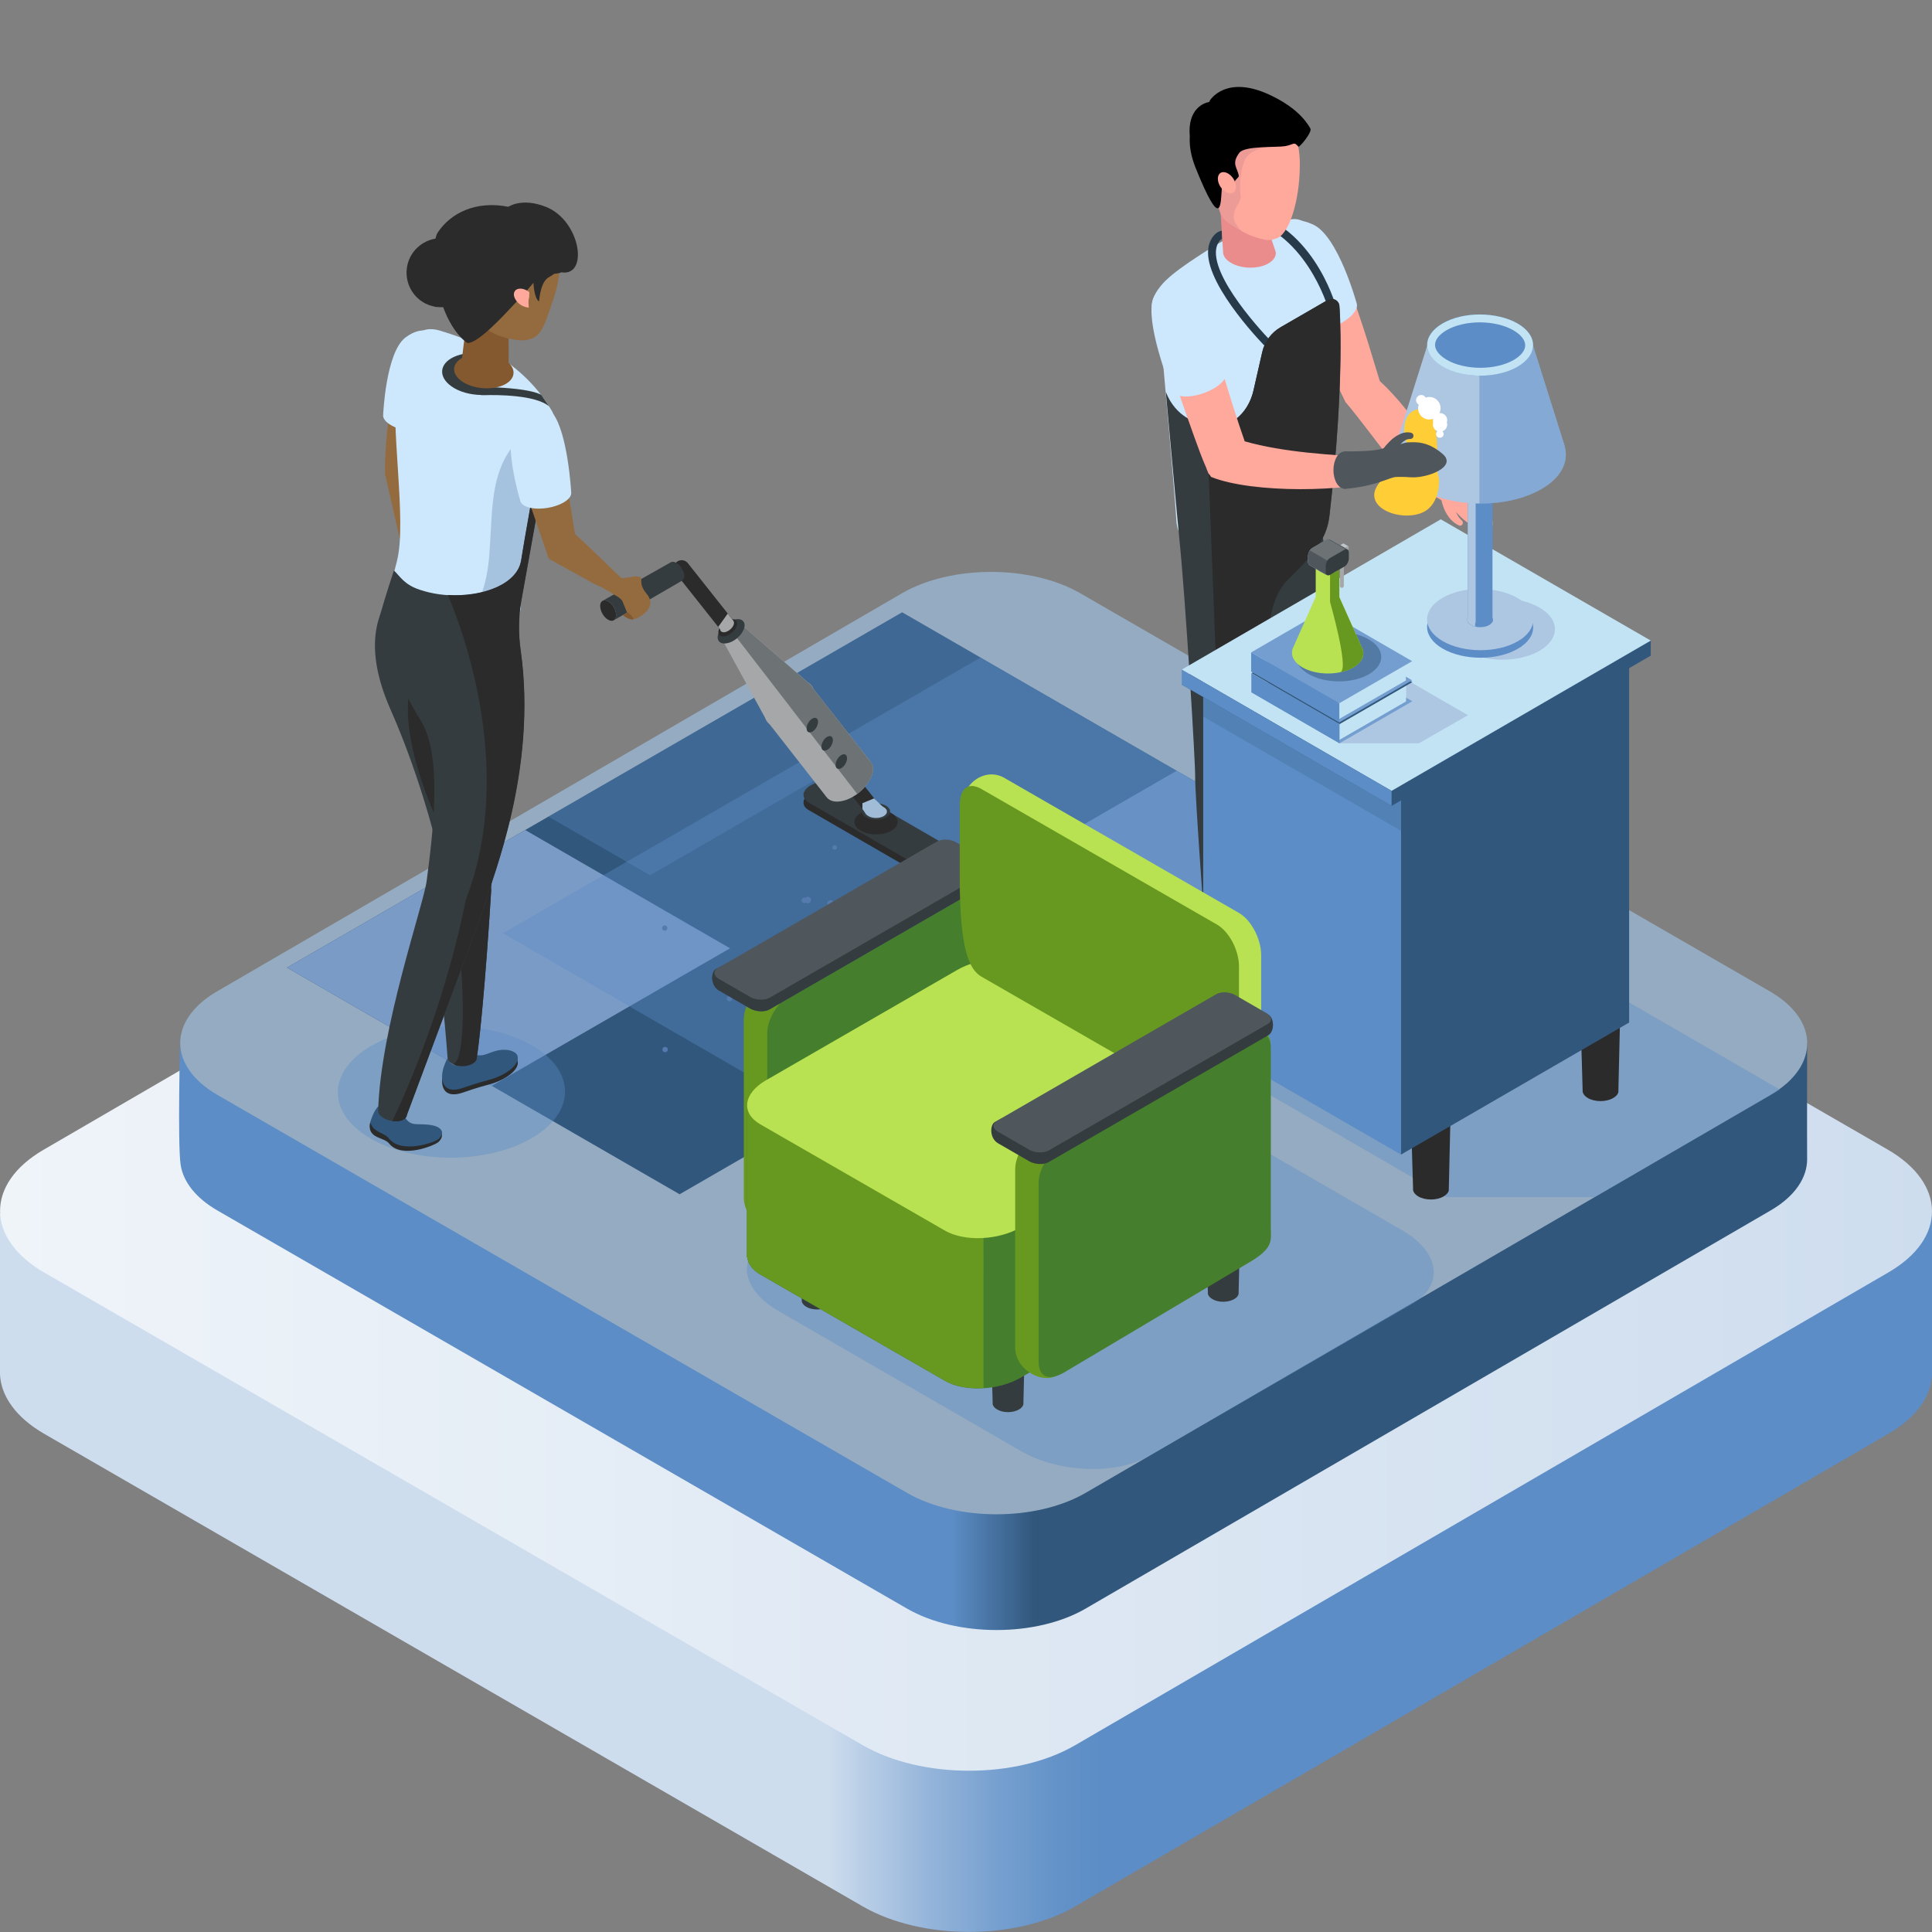 <?xml version="1.0" encoding="utf-8"?>
<!-- Generator: Adobe Illustrator 26.2.1, SVG Export Plug-In . SVG Version: 6.00 Build 0)  -->
<svg version="1.1" xmlns="http://www.w3.org/2000/svg" xmlns:xlink="http://www.w3.org/1999/xlink" x="0px" y="0px"
	 viewBox="0 0 1080 1080" enable-background="new 0 0 1080 1080" xml:space="preserve">
<rect x="0" y="0" width="1080" height="1080" fill="#808080" stroke="none"/>
<g id="Background">
	<linearGradient id="SVGID_1_" gradientUnits="userSpaceOnUse" x1="462.991" y1="879.115" x2="615.519" y2="879.115">
		<stop  offset="0" style="stop-color:#CEDDEE"/>
		<stop  offset="9.347320e-02" style="stop-color:#BED2E8"/>
		<stop  offset="0.376" style="stop-color:#94B4DA"/>
		<stop  offset="0.631" style="stop-color:#759FCF"/>
		<stop  offset="0.848" style="stop-color:#6392C8"/>
		<stop  offset="1" style="stop-color:#5C8DC6"/>
	</linearGradient>
	<path fill="url(#SVGID_1_)" d="M1080,766.3L1080,766.3l0-88L0,678.2l0,90c0.5,12.1,8.8,24.1,24.7,33.3l457.6,264.2
		c32.9,19,86,19,118.7,0l454.6-264.2C1072.4,791.8,1080.5,779,1080,766.3z"/>
	<g>
		
			<linearGradient id="SVGID_00000121973239459962678890000018349944045931483553_" gradientUnits="userSpaceOnUse" x1="0" y1="676.994" x2="1080" y2="676.994">
			<stop  offset="0" style="stop-color:#EFF4F9"/>
			<stop  offset="1" style="stop-color:#CEDDEE"/>
		</linearGradient>
		<path fill="url(#SVGID_00000121973239459962678890000018349944045931483553_)" d="M1055.2,642.6c32.9,19,33.1,49.8,0.4,68.7
			L601,975.6c-32.7,19-85.8,19-118.7,0L24.8,711.4c-32.9-19-33-49.8-0.4-68.7L479,378.4c32.7-19,85.8-19,118.7,0L1055.2,642.6z"/>
	</g>
</g>
<g id="Element">
	<g>
		
			<linearGradient id="SVGID_00000029753797760762281340000009214677358904487870_" gradientUnits="userSpaceOnUse" x1="100.179" y1="647.78" x2="1010.243" y2="647.78">
			<stop  offset="0.475" style="stop-color:#5C8DC6"/>
			<stop  offset="0.525" style="stop-color:#31577C"/>
			<stop  offset="1" style="stop-color:#31577C"/>
		</linearGradient>
		<path fill="url(#SVGID_00000029753797760762281340000009214677358904487870_)" d="M1010.2,583.1c0,0-0.1,54.2,0,64.7
			c0.1,10.5-6.8,21-20.5,28.9L606.9,899.2c-27.5,16-72.2,16-99.9,0L121.6,676.7c-12.3-7.1-19.1-16.1-20.6-25.4
			c-1.8-11.6-0.3-69.4-0.3-69.4l403.3-185.6c27.5-16,72.3-16,99.9,0L1010.2,583.1z"/>
	</g>
	<g>
		<path fill="#95ABC1" d="M989.4,554.2c27.7,16,27.8,41.9,0.3,57.9L606.9,834.5c-27.5,16-72.2,16-99.9,0L121.6,612.1
			c-27.7-16-27.8-41.9-0.3-57.9l382.8-222.5c27.5-16,72.3-16,99.9,0L989.4,554.2z"/>
	</g>
</g>
<g id="Details">
	<g id="_x31_4">
		<g>
			<g>
				<polygon fill="#31577C" points="723.8,469 379.9,667.6 160.4,540.9 504.3,342.3 				"/>
				<polygon fill="#7B9BC7" points="408.1,530.1 293.6,464 160.4,540.9 274.9,607 				"/>
				<polygon fill="#7B9BC7" points="723.8,469 657.7,430.9 555.1,490.2 621.1,528.3 				"/>
				<polygon opacity="0.4" fill="#5C8DC6" points="723.8,469 548.1,367.6 281.1,521.7 456.9,623.2 				"/>
				<polygon opacity="0.33" fill="#5C8DC6" points="504.3,342.3 306.6,456.5 363.4,489.3 456.5,435.5 619.2,529.4 723.8,469 				"/>
			</g>
			<path fill="#557AAE" d="M528.5,516.9c0,0.7-0.6,1.3-1.3,1.3c-0.7,0-1.3-0.6-1.3-1.3c0-0.7,0.6-1.3,1.3-1.3
				C527.9,515.7,528.5,516.2,528.5,516.9z"/>
			<path fill="#557AAE" d="M526.8,504.8c0,0.7-0.6,1.3-1.3,1.3c-0.7,0-1.3-0.6-1.3-1.3c0-0.7,0.6-1.3,1.3-1.3
				C526.3,503.5,526.8,504.1,526.8,504.8z"/>
			<path fill="#557AAE" d="M467.9,473.7c0,0.7-0.6,1.3-1.3,1.3c-0.7,0-1.3-0.6-1.3-1.3c0-0.7,0.6-1.3,1.3-1.3
				C467.3,472.5,467.9,473,467.9,473.7z"/>
			<path fill="#557AAE" d="M497.9,536.8c0,0.7-0.6,1.3-1.3,1.3c-0.7,0-1.3-0.6-1.3-1.3c0-0.7,0.6-1.3,1.3-1.3
				C497.3,535.6,497.9,536.1,497.9,536.8z"/>
			<circle fill="#557AAE" cx="454.9" cy="538.7" r="1.5"/>
			<circle fill="#557AAE" cx="454.5" cy="536.2" r="2.4"/>
			<circle fill="#557AAE" cx="451.1" cy="538.2" r="1.8"/>
			<path fill="#557AAE" d="M453.4,503.1c0,1-0.8,1.8-1.8,1.8c-1,0-1.8-0.8-1.8-1.8c0-1,0.8-1.8,1.8-1.8
				C452.6,501.3,453.4,502.1,453.4,503.1z"/>
			<path fill="#557AAE" d="M466.1,505c0,1-0.8,1.8-1.8,1.8c-1,0-1.8-0.8-1.8-1.8c0-1,0.8-1.8,1.8-1.8
				C465.3,503.2,466.1,504,466.1,505z"/>
			<circle fill="#557AAE" cx="449.6" cy="503.3" r="1.5"/>
			<path fill="#557AAE" d="M373.1,518.8c0,0.8-0.7,1.5-1.5,1.5c-0.8,0-1.5-0.7-1.5-1.5c0-0.8,0.7-1.5,1.5-1.5
				C372.4,517.3,373.1,518,373.1,518.8z"/>
			<circle fill="#557AAE" cx="371.8" cy="586.7" r="1.5"/>
			<path fill="#557AAE" d="M437.1,559.5c0,0.8-0.7,1.5-1.5,1.5c-0.8,0-1.5-0.7-1.5-1.5s0.7-1.5,1.5-1.5
				C436.4,558,437.1,558.7,437.1,559.5z"/>
			<circle fill="#557AAE" cx="407.8" cy="558.2" r="1.5"/>
			<circle fill="#557AAE" cx="436.4" cy="588.1" r="1.5"/>
		</g>
		<g>
			<g>
				<path fill="#2B2B2B" d="M340,336.2c2.5,1.4,4.5,4.9,4.4,7.7c0,2.8-2,4-4.5,2.5c-2.5-1.4-4.4-4.9-4.4-7.7
					C335.5,335.9,337.5,334.8,340,336.2z"/>
			</g>
			<path fill="#2B2B2B" d="M452,452.8l59,34.1c4.3,2.5,11.8,2.1,16.7-0.7l0,0c4.9-2.8,5.5-7.2,1.2-9.6l-59-34.1
				c-4.3-2.5-11.8-2.1-16.7,0.7l0,0C448.3,446,447.8,450.4,452,452.8z"/>
			<path fill="#353C3F" d="M452,448.6l59,34.1c4.3,2.5,11.8,2.1,16.7-0.7l0,0c4.9-2.8,5.5-7.2,1.2-9.6l-59-34.1
				c-4.3-2.5-11.8-2.1-16.7,0.7l0,0C448.3,441.8,447.8,446.1,452,448.6z"/>
			<g>
				<path fill="#2B2B2B" d="M492.9,463.1c-1.3,0-2.6-0.6-3.5-1.7L377.6,320.3c-1.5-1.9-1.2-4.7,0.7-6.2c1.9-1.5,4.7-1.2,6.2,0.7
					l111.8,141.1c1.5,1.9,1.2,4.7-0.7,6.2C494.8,462.7,493.8,463.1,492.9,463.1z"/>
			</g>
			<path fill="#353C3F" d="M382.4,321.7c0-0.1,0-0.1,0-0.2c0-0.1,0-0.1,0-0.2c0-0.1,0-0.1,0-0.2c0-0.1,0-0.1,0-0.2c0,0,0,0,0,0
				c0,0,0,0,0,0c0-0.1,0-0.1,0-0.2c0-0.1,0-0.2,0-0.2c0-0.1,0-0.2-0.1-0.2c0-0.1,0-0.2-0.1-0.2c0-0.1,0-0.1-0.1-0.2c0,0,0,0,0,0
				c0,0,0,0,0,0c0-0.1,0-0.2-0.1-0.2c0-0.1-0.1-0.2-0.1-0.2c0-0.1-0.1-0.1-0.1-0.2c0-0.1-0.1-0.1-0.1-0.2c0-0.1,0-0.1-0.1-0.2
				c0,0,0,0,0,0c0,0,0,0,0,0c0-0.1-0.1-0.1-0.1-0.2c0-0.1-0.1-0.2-0.1-0.2c0-0.1-0.1-0.2-0.1-0.3c-0.1-0.1-0.1-0.2-0.2-0.3
				c0,0,0,0,0,0c0,0,0,0,0-0.1c-0.1-0.2-0.2-0.4-0.3-0.5c-0.1-0.1-0.2-0.3-0.3-0.4c0,0,0,0,0,0c-0.1-0.1-0.1-0.2-0.2-0.3
				c-0.1-0.1-0.1-0.1-0.2-0.2c-0.1-0.1-0.1-0.1-0.2-0.2c-0.1-0.1-0.1-0.1-0.2-0.2c0,0,0,0,0,0c0,0,0,0,0,0c0,0-0.1-0.1-0.1-0.1
				c-0.1-0.1-0.1-0.1-0.2-0.2c-0.1-0.1-0.1-0.1-0.2-0.2c-0.1-0.1-0.1-0.1-0.2-0.2c0,0-0.1-0.1-0.1-0.1c0,0,0,0,0,0c0,0,0,0-0.1-0.1
				c-0.1-0.1-0.1-0.1-0.2-0.1c-0.1,0-0.1-0.1-0.2-0.1c-0.1,0-0.1-0.1-0.2-0.1c-0.1,0-0.1-0.1-0.2-0.1c0,0,0,0,0,0
				c0,0-0.1-0.1-0.1-0.1c-0.1,0-0.1-0.1-0.2-0.1c-0.1,0-0.1-0.1-0.2-0.1c-0.1,0-0.1-0.1-0.2-0.1c-0.1,0-0.1,0-0.2-0.1c0,0,0,0,0,0
				c0,0,0,0,0,0c0,0-0.1,0-0.1,0c-0.1,0-0.1,0-0.2-0.1c-0.1,0-0.1,0-0.2,0c-0.1,0-0.1,0-0.2,0c0,0-0.1,0-0.1,0c0,0,0,0,0,0
				c0,0,0,0,0,0c-0.1,0-0.1,0-0.2,0c-0.1,0-0.2,0-0.2,0c-0.1,0-0.2,0-0.3,0c0,0,0,0,0,0c0,0,0,0,0,0c-0.1,0-0.2,0-0.3,0.1
				c-0.1,0-0.2,0.1-0.4,0.2L336.6,336c0,0,0.1,0,0.2-0.1c0.8-0.5,2-0.5,3.2,0.3c2.5,1.4,4.5,4.9,4.4,7.7c0,1.4-0.5,2.3-1.2,2.8
				l37.9-22c0.2-0.1,0.3-0.2,0.5-0.4c0,0,0.1-0.1,0.1-0.2c0.1-0.1,0.1-0.1,0.2-0.2c0.1-0.1,0.1-0.2,0.2-0.3c0,0,0,0,0,0c0,0,0,0,0,0
				c0-0.1,0.1-0.1,0.1-0.2c0-0.1,0.1-0.2,0.1-0.2c0-0.1,0-0.1,0.1-0.2c0,0,0-0.1,0-0.1c0,0,0,0,0,0c0,0,0-0.1,0-0.1
				c0-0.1,0-0.1,0-0.2c0-0.1,0-0.1,0-0.2c0-0.1,0-0.1,0-0.2c0-0.1,0-0.1,0-0.2c0,0,0,0,0,0C382.4,321.8,382.4,321.7,382.4,321.7z"/>
			<path fill="#2B2B2B" d="M498.3,464.4c-4.7,2.7-12.4,2.7-17.1,0c-4.7-2.7-4.8-7.2-0.1-9.9c4.7-2.7,12.4-2.7,17.1,0
				C503,457.2,503,461.7,498.3,464.4z"/>
			<path fill="#353C3F" d="M495.3,456.9c-3.1,1.8-8.1,1.8-11.2,0c-3.1-1.8-3.1-4.7,0-6.5s8.1-1.8,11.2,0
				C498.3,452.3,498.4,455.1,495.3,456.9z"/>
			<path fill="#A1BCD6" d="M494,456.2c-2.4,1.4-6.2,1.4-8.6,0c-2.4-1.4-2.4-3.6,0-5c2.4-1.4,6.2-1.4,8.6,0
				C496.4,452.6,496.4,454.8,494,456.2z"/>
			<path fill="#A5A7A8" d="M487.3,433.6c-1.4,3.8-4.4,7.5-8.1,10.2h0c-2.8,2.1-6,3.6-9.1,4.1c-3.9,0.7-6.7-0.4-8.2-2.5
				c-1.1-1.8-1.3-4.4-0.2-7.3c1.1-3.2,3.5-6.2,6.3-8.7c3.2-2.8,7.2-4.9,10.9-5.5c3.2-0.5,5.6,0,7.2,1.4
				C488.1,426.9,488.7,429.9,487.3,433.6z"/>
			<polygon fill="#A1BCD6" points="482.1,452.2 484.1,455.1 495.7,453.1 488.6,446.3 482.1,449 			"/>
			<polygon fill="#A5A7A8" points="486.5,425.6 473.4,436.2 461.9,445.4 430,404.6 428.9,403.2 440.5,393.5 453.1,383 454.5,384.7 
				454.5,384.8 486.2,425.2 			"/>
			<path fill="#A5A7A8" d="M454.2,391.2c-1.3,3.7-4.3,7.3-7.8,10c-3,2.3-6.4,3.9-9.6,4.5c-2.9,0.5-5.2,0-6.8-1.1
				c-1-0.7-1.6-1.6-2-2.8c-0.6-1.7-0.5-3.8,0.4-6.2c1.2-3.3,3.7-6.5,6.7-9.1c3.2-2.7,7.1-4.7,10.7-5.4c2.6-0.4,4.7-0.1,6.3,0.7l0,0
				c1.1,0.7,1.9,1.6,2.4,2.8v0C455.2,386.5,455.2,388.7,454.2,391.2z"/>
			<polygon fill="#A5A7A8" points="452.4,382.2 439.9,392.8 428.4,402.6 428,401.8 403.3,356.8 414,348.7 415.5,350 452.1,381.9 
				452.1,382 			"/>
			<path fill="#6D7275" d="M487.3,433.6c-1.4,3.8-4.4,7.5-8.1,10.2h0l-5.9-7.6l-5.3-6.9l-21.7-28.1l-5.9-7.7l-0.6-0.8l-4.8-6.2
				l-25.4-32.9l5.8-3.6l36.6,31.9l0,0c1.1,0.7,1.9,1.6,2.4,2.8v0l31.7,40.4C488.1,426.9,488.7,429.9,487.3,433.6z"/>
			<path fill="#353C3F" d="M415.8,351.7c-1.4,3.7-5.6,7.3-9.6,7.9c-3.9,0.7-6-1.8-4.6-5.5c1.4-3.7,5.6-7.3,9.6-7.9
				C415.1,345.5,417.2,348,415.8,351.7z"/>
			<path fill="#2B2B2B" d="M411.8,350.1c-1,2.6-4,5.1-6.7,5.6c-2.8,0.5-4.2-1.3-3.2-3.9c1-2.6,4-5.1,6.7-5.6
				C411.3,345.7,412.7,347.5,411.8,350.1z"/>
			<path fill="#A5A7A8" d="M410.1,349.3c-0.7,1.9-2.9,3.7-4.9,4.1c-2,0.3-3.1-0.9-2.4-2.8c0.7-1.9,2.9-3.7,4.9-4.1
				C409.7,346.1,410.8,347.4,410.1,349.3z"/>
			<polygon fill="#A5A7A8" points="401.5,350.4 403.5,353 410,347.1 406.8,343 			"/>
			<path fill="#353C3F" d="M457.3,403.5c0,2-1.4,4.5-3.2,5.5c-1.8,1-3.2,0.2-3.2-1.8c0-2,1.4-4.5,3.2-5.5
				C455.9,400.7,457.3,401.5,457.3,403.5z"/>
			<path fill="#353C3F" d="M465.6,413.7c0,2-1.4,4.5-3.2,5.5c-1.8,1-3.2,0.2-3.2-1.8c0-2,1.4-4.5,3.2-5.5
				C464.2,410.9,465.6,411.7,465.6,413.7z"/>
			<path fill="#353C3F" d="M473.5,423.9c0,2-1.4,4.5-3.2,5.5c-1.8,1-3.2,0.2-3.2-1.8c0-2,1.4-4.5,3.2-5.5
				C472.1,421,473.5,421.8,473.5,423.9z"/>
		</g>
		<g id="woman">
			<path fill="#FFA89C" d="M242.3,299.4l20.8,53.3c1,2.5,3.8,3.8,6.3,2.8c2.3-0.9,3.5-3.3,3-5.5l-11.6-56c-1.1-5.3-6.2-8.6-11.5-7.6
				c-5.3,1.1-8.6,6.2-7.6,11.5C241.9,298.3,242.1,298.9,242.3,299.4z"/>
			<path opacity="0.4" fill="#5C8DC6" d="M207.3,636.5c24.7,14.3,64.9,14.2,89.8-0.2c24.9-14.4,25-37.6,0.3-51.9
				c-24.7-14.3-64.9-14.2-89.8,0.2C182.7,599,182.6,622.3,207.3,636.5z"/>
			<path fill="#2B2B2B" d="M242.3,630.5c-8.4-1.7-12.3,2.8-16-3.4c-2.9,3-7.8,0.3-9.6-2c-1.8-2.3-0.7-3.4-1.5-5.5
				c-5.3-0.3-8.5,8.7-8.5,8.8c-0.9,8.2,7.9,7.2,10.8,10.8c6.9,8.8,25.6,1.1,27.7-0.9C249.1,634.4,246.3,631.3,242.3,630.5z"/>
			<path fill="#FFA89C" d="M281.5,376.7c0.4-2.2-6.1-7-7-9.9c-1.4-4.6,2.9-10.3-1.1-15.5c-2.8-3.6-6.6-4.4-12.1-3.8
				c-0.5,10.2-1.5,19.8,6.8,26.9C269.7,375.7,280,382.2,281.5,376.7z"/>
			<g>
				<path fill="#31577C" d="M241.9,629.1c-8.4-1.7-12,1.4-15.7-4.8c-2.9,3-7.8,0.3-9.6-2c-1.8-2.3-0.7-3.4-1.5-5.5
					c-5.3-0.3-8.1,10.5-8.1,10.6c1.9,6,7.6,5.4,10.4,9c6.9,8.8,25.7,2.3,27.9,0.2C249.3,632.7,246,629.9,241.9,629.1z"/>
			</g>
			<path fill="#946B3E" d="M223.8,302.6l53.3-49.7l-53.7-47.7c0,0-8.3,25.2-8.2,59.6L223.8,302.6z"/>
			<path fill="#CDE7FC" d="M247.5,191.7c-1.6-4.7-9.9-11.4-20.9-3c-11,8.5-12.4,43.1-12.4,43.1c-0.6,3.5,5.2,7.5,13.1,8.9
				c7.8,1.4,14.7-0.4,15.3-3.9C242.5,236.9,251.9,204.9,247.5,191.7z"/>
			<path fill="#2B2B2B" d="M263.5,600.7c8.8,0,14-4.9,16.1-11.1c0.2,0,0.4-0.1,0.6-0.1c5.1-0.5,8.4,1.4,9,3.1
				c2,5.5-7.7,11.4-15,13.4c-7.6,2-12.6,3.8-15.6,4.8c-7.3,2.5-9.6-0.7-10.1-1.4c-3.1-4.5-0.1-11.6,1.2-14.2
				C252.9,598.5,257.6,600.7,263.5,600.7z"/>
			<g opacity="0.28">
				<path fill="#3E6593" d="M262.4,297c-1.4,1.2-3.2,1.9-4.9,2.5c-1.8,0.5-3.6,1-5.4,1.2c-1.8,0.3-3.6,0.5-5.4,0.4
					c-1.8-0.2-3.7-0.6-4.8-2.2c0.7,1.9,2.8,2.8,4.7,3.1c1.9,0.3,3.9,0.2,5.8-0.1c1.9-0.4,3.7-0.8,5.5-1.6
					C259.5,299.5,261.3,298.6,262.4,297z"/>
			</g>
			<path fill="#31577C" d="M250.2,591.5c0,0,0.4,4.6,8.1,4.4c4.6-0.1,0.8-3.3,1.5-4.3c0.8-1.2,2-1.6,8.2-1.7c3,0.5,7.3-2.6,12.2-3
				c5.1-0.5,8.4,1.4,9,3.1c2,5.5-7.7,11.4-15,13.4c-7.6,2-12.6,3.8-15.6,4.8c-7.3,2.5-9.6-0.7-10.1-1.4
				C244.6,601.1,250.2,591.5,250.2,591.5z"/>
			<path fill="#353C3F" d="M218.3,396.6c-30.4-68.9,28.6-82.6,28.6-82.6c48.5,0.2,32.1,106.4,29.5,153
				c-3.8,69.1-7.8,111.2-9.8,124.3c0,0,0,0,0,0c0,1.2-0.8,2.4-2.4,3.3c-3.2,1.9-8.4,1.9-11.6,0c-1.6-0.9-2.4-2.1-2.4-3.3h0
				c0,0,0,0,0,0c0,0,0,0,0,0c-3.2-43.8-9.9-84.5-5.9-96.8c1.9-5.8,2.1-12,0.8-18C242.1,463.8,233.2,430.4,218.3,396.6z"/>
			<path fill="#2B2B2B" d="M262.9,407.7l-4.7,23.4c-1.9,9.6,9,42.1,16.4,66.3c-3.2,52-6.4,82.9-8.1,93.9c0,0,0,0,0,0
				c0,1.2-0.8,2.4-2.4,3.3c-2.7,1.5-6.7,1.8-9.8,0.8l-0.7-0.8c10.7-4.1,3.5-105.1-12-142.3c-17.2-41.2-13.2-61.9-13.2-61.9
				L262.9,407.7z"/>
			<path fill="#CDE7FC" d="M231.9,188.2c3.6-4.4,8.6-5,14-3.4c12.4,3.8,44.3,13.7,62.6,44.9c2.1,3.6,3.6,13.5,2.6,17.5
				c-1.6,6.3,3.4,17-4.2,28.5c-7.9,12-19.5,44.2-16.1,61c1.1,5.7-1.4,12-9.8,15.9c-9.8,4.5-23,5.4-34.9,3c0,0.1,0,0.2,0,0.2
				c-0.3-0.1-0.6-0.3-0.9-0.5c-6.7-1.5-13-4-18-7.6c-7.5-5.3-10.5-11.7-9.5-17.6c-0.3,1.2,1.7-6.5,4.2-16.5
				c5.8-23.2-4.2-75.3,0-104.8C223.4,197.5,229.2,191.4,231.9,188.2z"/>
			<path opacity="0.28" fill="#3E6593" d="M245.3,355.5c11.5-0.5,26.3-14.8,28.3-46.3c0-0.2,0-0.3,0-0.5c2.1-25.9-0.5-50,21.5-67.7
				c1.6,2.6,3.1,5.3,4.6,8.1c2,3.8,4.2,7.9,6.7,11.6c-1,2.7,1.2,5.8,3.4,9c-0.7,2-1.6,4.1-3,6.1c-7.9,12-19.5,44.2-16.1,61
				c1.1,5.7-1.4,12-9.8,15.9c-9.8,4.5-23,5.4-34.9,3c0,0.1,0,0.2,0,0.2C245.8,355.7,245.6,355.6,245.3,355.5z"/>
			<path fill="#353C3F" d="M307,227.2l-4.4-6.4c0,0-4.3-3.6-29.1-4.4c-3,0-3.2-4.6-0.2-4.5c2,0,4,0.3,6.1,0.5
				c1.9,0.2,3.5,0.8,4.2-1.4c0.5-1.5,0-3,0-4.5c0-1,0.3-1.9,0.7-2.7c-0.6-0.6-1.2-1.1-1.9-1.6c-7.5-5.3-20.3-6.5-28.6-2.7
				c-8.3,3.8-8.9,11.2-1.4,16.5c4.4,3.1,10.5,4.7,16.6,4.8l-0.1,0.1c0,0,0.3,0,0.8,0c0.4,0,0.8,0,1.2,0
				C277.7,220.7,299.5,220.7,307,227.2z"/>
			<path fill="#353C3F" d="M305.2,235.4c-2.1,11.7-11.5,62.8-13.7,77.3c0,0,0,0,0,0.1c-0.1,0.5-0.2,0.9-0.2,1.3
				c0,0.1-0.1,0.1-0.1,0.2c-1.2,5.4-5.6,10.4-13.2,13.9c-12.2,5.6-29.3,6.2-43.3,1.5c-8.8-2.9-11-7.5-14.5-10.8
				c-3.8,11.4-7.9,25-7.9,25.9c-0.2,2.2,3.7,19.8,4.6,22c0,0,6.7,16.9,18.6,36.5c12,19.9,6.4,63.1,3,89.2
				c-1.7,13.1-25.9,82.3-27.1,128.4l0,0c0,1,0.5,2.2,1.7,3.2c2.8,2.4,7.9,3.4,11.4,2.2c1.9-0.7,2.9-1.8,3-3.1l0,0
				c0,0,42.5-113.5,43.7-118.1c3.7-14.5,29.2-74.7,19.8-141.5c-1.3-9.2-1.3-18.5,0.3-27.6c4-22.1,11.1-61.9,11.1-61.9
				c3-8.6,6.1-19.9,6.5-21c0.6-1.6,1.2-5.2,1.2-5.3C311,243.1,307,237.5,305.2,235.4z"/>
			<path fill="#2B2B2B" d="M291.1,363.7c-1.3-9.2-1.3-18.5,0.3-27.6c4-22.1,11.1-61.9,11.1-61.9c1.1-3.1,2.2-6.6,3.1-9.8l-3.1-14.8
				c-3.6,19.9-9.4,52-11.1,63c0,0,0,0,0,0.1c-0.1,0.5-0.2,0.9-0.2,1.3c0,0.1-0.1,0.1-0.1,0.2c-1.2,5.4-5.6,10.4-13.2,13.9
				c-7.9,3.6-17.8,5.1-27.6,4.5c5.8,13.3,39.1,95.5,10,170.6c0,0-10.5,59-41,123.5c1.8,0.2,3.6,0.2,5.1-0.3c1.9-0.7,2.9-1.8,3-3.1
				l0,0c0,0,42.5-113.5,43.7-118.1C275.1,490.7,300.5,430.5,291.1,363.7z"/>
			<path fill="#946B3E" d="M314.1,310.1c2.1-5.2,1.6-11.4,0.6-17.4l32.5,30.3c1,0.5,7.3-0.8,7.7-0.8c7.1,0.2,0.2,2.2,6.7,9.9
				c3.9,4.7,1.3,9.2-2.7,11.8c-7.1,4.6-6.7,2.3-10.9-7.7c-0.9-2.2-5.5-4-6.2-4.8l-27.9-15.9C314.4,315.1,313.9,310.8,314.1,310.1z"
				/>
			<path fill="#84592F" d="M348.2,343.9c0,0,2.9,2.4,5.2,2.4c2.3-0.1-2.4-4-2.4-4L348.2,343.9z"/>
			<g>
				<path opacity="0.15" fill="#7BAEFF" d="M295.4,314.3c-1-0.1-1.7-0.2-1.7-0.2S294.4,314.1,295.4,314.3z"/>
			</g>
			<path fill="#84592F" d="M258.3,200.1c1.1-10,3.5-28.4,5.5-29.4c5.5-2.5,14-1.8,18.9,1.7c1.7,1.2,1.7,20.7,1.6,30.4
				c4.5,4.2,3.5,9.5-2.7,12.4c-6.9,3.2-17.4,2.2-23.5-2.1C252.3,209,252.5,203.4,258.3,200.1z"/>
			<g>
				<path fill="#32425B" d="M270,182.8c0,0,0.1,0,0.1-0.1C270,182.9,270,182.8,270,182.8z"/>
			</g>
			<g>
				<path fill="#2B3B51" d="M270.1,185.5C270.1,185.5,270.1,185.5,270.1,185.5C270.1,185.5,270.1,185.5,270.1,185.5z"/>
				<g>
					<g>
						<path fill="#2B3B51" d="M270,182.9C270,182.9,270,182.9,270,182.9C270,182.9,270,182.9,270,182.9z"/>
					</g>
					<rect x="270.1" y="185.5" fill="#2B3B51" width="0" height="0"/>
				</g>
			</g>
			<path fill="#FFA89C" d="M277.6,167.2c2.4-2.8,2.9-6.3,1.1-7.8c-1.8-1.6-5.2-0.6-7.6,2.2c-2.4,2.8,0.4,2.1-1.1,7.8
				C269.4,171.6,275.2,169.9,277.6,167.2z"/>
			<path opacity="0.18" fill="#965F7E" d="M270,169.3c1.5-5.7-1.3-5.1,1.1-7.8c0,0,0.1-0.1,0.1-0.1l5.7-0.7c0,0-3.8,1.1-4.4,4.8
				c-0.8,5,4.3,2,4.3,2s-0.1,0.2-0.1,0.5C274,170.2,269.5,171.4,270,169.3z"/>
			<path fill="#946B3E" d="M262.8,151.2c-9.5,36.1,25.9,40,31.5,38.9c8.2-1.6,9.5-6.4,15.1-23c7.8-23.2,0.7-33.4-11.2-37.5
				C286.3,125.5,267.2,134.2,262.8,151.2z"/>
			<path fill="#2B2B2B" d="M305.1,115.6c-13.5-5.3-20.9,0-20.9,0c-18.3-3.6-32.3,3.5-39.6,14.5c-0.5,0.9-0.9,2-1.2,3.3
				c-7.2,1.2-13.5,6.5-15.5,14.1c-2.7,10.3,3.4,20.9,13.7,23.6c0.4,0.1,0.7,0.1,1.1,0.2c0.1,0,0.1,0,0.1,0.1c0.5,0.2,1,0.2,1.5,0.2
				c1.2,0.1,2.3,0.2,3.5,0.1c0.1,0.3,0.1,0.6,0.2,0.7c5.5,14.6,13.2,19.3,13.2,19.3c5.8,0.5,19.8-14.7,27.8-23.3
				c-0.3-0.6-0.5-1.1-0.7-1.7c-0.9-3.3,3.4-5.3,5.3-3.2c0.4-0.5,4.3-5,4.6-5.4c0,0,0.3,8.6,3.1,10.4c1.5-14.2,6.1-13.2,7.8-15
				c1-0.9,3.5-0.4,4.6-1.3C329.3,154.9,324.7,123.3,305.1,115.6z"/>
			<path fill="#FFA89C" d="M287.9,162.6c1.4-1.9,5-1.6,7.9,0.6c0.3,0.2-0.1,2.2,0.1,2.4c-0.7,2.6-0.5,3.5-0.3,6.4
				c-1.7-0.2-3.7-0.9-5-1.9C287.6,167.8,286.4,164.5,287.9,162.6z"/>
			<path fill="#946B3E" d="M286.7,252.8c0.7-7.4,6.8-16,13.6-19.2c5.4-2.5,9.6-0.8,10.8,3.6c0,0.1,0.1,0.1,0.1,0.2
				c0,0,9.1,53.1,10.1,60.3c0.1,0.5,0.3,1,0.7,1.3c3.9,3.6,25.7,23.8,25.5,25.8c-0.6,5.7-6.7,6.3-16.6,0.9l-23.5-13
				c-1-0.3-1.8-3.9-2-4.4l-16.7-48.4c0,0,0-0.1,0-0.1C287.2,258.3,286.4,255.9,286.7,252.8z"/>
			<path fill="#CDE7FC" d="M308.9,230.9c-3-3.9-13.1-7.5-20.7,4.1c-7.6,11.7,2.6,44.8,2.6,44.8c0.6,3.6,7.4,5.4,15.3,4.1
				c7.9-1.3,13.8-5.2,13.2-8.8C319.3,275.2,317.5,242,308.9,230.9z"/>
		</g>
	</g>
	<g id="_x31_1">
		<path opacity="0.4" fill="#5C8DC6" d="M2409.7,826L2409.7,826c-49.8-28.7-43.5-79.4,14-112.6l160.8-92.9
			c57.5-33.2,145.2-36.8,195-8.1l0,0c49.8,28.7,43.5,79.4-14,112.6l-160.8,92.9C2547.3,851.1,2459.5,854.8,2409.7,826z"/>
		<g>
			<path fill="#2B2B2B" d="M2611,678.8c-45-26-118.1-25.8-163.4,0.3c-26.2,15.1-37.2,35.6-33.2,55.3c-0.5,0.8-0.8,1.7-0.8,2.7
				c0,2.2,1.3,4.1,3.2,4.9c-0.9,1-1.5,2.2-1.5,3.6c0,3,2.4,5.4,5.4,5.4c0.3,0,0.5-0.1,0.8-0.2c0.4,0.6,0.9,1.2,1.3,1.7
				c-0.9,1-1.5,2.3-1.5,3.7c0,3,2.4,5.4,5.4,5.4c1.2,0,2.3-0.5,3.2-1.2c0.5,0.5,1,1,1.5,1.5c-0.4,0.8-0.7,1.6-0.7,2.5
				c0,3,2.4,5.4,5.4,5.4c1.3,0,2.5-0.5,3.5-1.4c0.7,0.5,1.5,0.9,2.2,1.4c-0.3,0.7-0.5,1.5-0.5,2.3c0,3,2.4,5.4,5.4,5.4
				c1.8,0,3.3-0.9,4.3-2.3c0.7,0.4,1.3,0.7,2,1.1c-0.3,0.6-0.4,1.3-0.4,2c0,3,2.4,5.4,5.4,5.4c2.1,0,3.9-1.2,4.8-3
				c0.7,0.3,1.4,0.6,2.1,0.9c-0.1,0.5-0.3,0.9-0.3,1.4c0,3,2.4,5.4,5.4,5.4c2.3,0,4.2-1.4,5-3.3c0.6,0.2,1.1,0.3,1.7,0.5
				c-0.2,0.6-0.4,1.2-0.4,1.9c0,3,2.4,5.4,5.4,5.4c2.7,0,4.9-2,5.2-4.7c0.6,0.1,1.3,0.2,1.9,0.4c-0.2,0.5-0.3,1.1-0.3,1.7
				c0,3,2.4,5.4,5.4,5.4c2.9,0,5.3-2.3,5.4-5.2c0.6,0.1,1.2,0.2,1.8,0.3c0,0.2-0.1,0.5-0.1,0.7c0,3,2.4,5.4,5.4,5.4
				c2.8,0,5.1-2.2,5.3-4.9c0.7,0.1,1.4,0.1,2,0.2c0,0.1-0.1,0.2-0.1,0.3c0,3,2.4,5.4,5.4,5.4c2.9,0,5.3-2.3,5.4-5.2
				c0.8,0,1.6,0.1,2.4,0.1c0,3,2.4,5.4,5.4,5.4c3,0,5.4-2.4,5.4-5.4c0-0.1,0-0.1,0-0.2c0.8,0,1.7,0,2.5-0.1c0.2,2.8,2.5,5,5.3,5
				c3,0,5.4-2.4,5.4-5.4c0-0.2-0.1-0.3-0.1-0.5c0.7-0.1,1.4-0.2,2.1-0.3c0.4,2.6,2.5,4.5,5.2,4.5c3,0,5.4-2.4,5.4-5.4
				c0-0.3-0.1-0.5-0.2-0.7c0.8-0.1,1.6-0.3,2.4-0.5c0.3,2.7,2.5,4.8,5.3,4.8c3,0,5.4-2.4,5.4-5.4c0-0.6-0.2-1.2-0.3-1.7
				c0.9-0.2,1.8-0.5,2.7-0.7c0.3,2.7,2.5,4.8,5.3,4.8c3,0,5.4-2.4,5.4-5.4c0-0.9-0.3-1.8-0.7-2.5c0.6-0.2,1.3-0.4,1.9-0.6
				c0.8,2.1,2.7,3.6,5,3.6c3,0,5.4-2.4,5.4-5.4c0-0.8-0.2-1.5-0.5-2.2c0.4-0.2,0.9-0.4,1.4-0.6c0.9,1.7,2.6,2.9,4.7,2.9
				c3,0,5.4-2.4,5.4-5.4c0-0.9-0.3-1.7-0.7-2.5c0.9-0.6,1.8-1.2,2.7-1.7c0.9,1.8,2.7,3,4.8,3c3,0,5.4-2.4,5.4-5.4
				c0-1.5-0.6-2.8-1.6-3.8c0.2-0.2,0.5-0.4,0.7-0.5c1,1.3,2.5,2.2,4.2,2.2c3,0,5.4-2.4,5.4-5.4c0-1.6-0.7-3-1.8-4
				c0.3-0.4,0.6-0.7,0.9-1.1c1,0.8,2.2,1.4,3.5,1.4c3,0,5.4-2.4,5.4-5.4c0-2-1.1-3.6-2.7-4.6c0.2-0.4,0.4-0.7,0.6-1.1
				c2.8-0.2,5-2.5,5-5.3c0-1.3-0.5-2.4-1.2-3.3C2649.2,716.9,2638.7,694.7,2611,678.8z"/>
			
				<ellipse transform="matrix(1 -5.421687e-03 5.421687e-03 1 -3.76 13.719)" fill="#5C8DC6" cx="2528.4" cy="700.4" rx="115.5" ry="66.7"/>
			
				<ellipse transform="matrix(1 -5.422780e-03 5.422780e-03 1 -3.72 13.725)" fill="#31577C" cx="2529.1" cy="692.9" rx="115.5" ry="66.7"/>
			<polygon fill="#457E2D" points="2720.9,665 2664,631.9 2700.6,558.2 2734.7,645.4 			"/>
			<path fill="#679920" d="M2747.3,609.4l0.3-0.2v-44.5l-26.7,7.1c-2.1-1.5-4.3-2.9-6.6-4.2h0c-49.8-28.7-137.5-25.1-195,8.1
				L2359,668.1l-48.3,12.8v25.8v25.8v25.8l0.1,0.1c0.2,18.2,11.2,35.5,33.5,48.4h0c38.3,22.1,99.2,25,151.4,10l8.7-28.4
				c12.4-4.1,24.2-9.3,34.9-15.5l121.3-70c-1.1-3-1.7-6.5-1.7-10.6c0-19.9,14.1-44.2,31.5-54.3c17.4-10,31.5-2,31.5,17.9
				c0,3.1-0.4,6.3-1,9.5C2741.3,648.1,2750.2,628.1,2747.3,609.4z"/>
			<path fill="#B8E252" d="M2442.2,825.8V645.9l-83.2,48l-48.3-6.2v70.7l0.1,0.1c0.2,18.2,11.2,35.5,33.5,48.4h0
				C2370.1,821.6,2405.8,827.8,2442.2,825.8z"/>
			<path fill="#C3E66C" d="M2344.4,729.3L2344.4,729.3c-49.8-28.7-43.5-79.4,14-112.6l160.8-92.9c57.5-33.2,145.2-36.8,195-8.1v0
				c49.8,28.7,43.5,79.4-14,112.6l-160.8,92.9C2482,754.4,2394.2,758,2344.4,729.3z"/>
		</g>
		<path fill="#8ECC3E" d="M2542.9,642.1c-23.7-13.7-62.3-13.6-86.2,0.2c-2.4,1.4-4.5,2.9-6.4,4.4l-2.4-1.4
			c-18.6-10.7-51.4-9.4-72.9,3l-20.6,11.9c-21.5,12.4-23.8,31.3-5.2,42.1l53.4,30.8c18.6,10.7,51.4,9.4,72.9-3l20.6-11.9
			c8.5-4.9,13.9-10.8,16.3-16.8c11.1-1.4,21.6-4.6,30.3-9.5C2566.5,678.1,2566.6,655.8,2542.9,642.1z"/>
		<path fill="#8ECC3E" d="M2714.3,515.7L2714.3,515.7c-3.4-2-7-3.8-10.8-5.4c-25.4-0.5-52.4,4.5-74.8,15l-46,26.6
			c-42.1,24.3-46.7,61.4-10.3,82.5l0,0c11.1,6.4,24.8,10.6,39.6,12.7l-17.3,10.1l-5.9-3.4c-4.1-2.4-11.3-2.1-16,0.7l-8.5,4.9
			c-3.2,1.9-4.4,4.4-3.6,6.6c-0.8,2,0,4.1,2.4,5.5l11,6.3c4.1,2.4,11.3,2.1,16-0.7l8.5-4.9c3.2-1.9,4.4-4.4,3.6-6.6
			c0.8-2,0-4.1-2.4-5.5l-0.9-0.5l18.5-10.7c0.4-0.2,0.7-0.6,0.9-1c17.4,1.7,36.1,0.6,54-3.3l28-16.2
			C2757.8,595.1,2764.1,544.5,2714.3,515.7z"/>
		<path fill="#679920" d="M2746.6,549v-97.4l-263.2,43.5v95c-1.9,16.4,6.9,32.4,26.9,44l0,0c37.3,21.5,100.9,20.6,147.1-1l50.9-29.4
			C2735.1,588.2,2748.2,567.9,2746.6,549z"/>
		<path fill="#B8E252" d="M2608.9,471.4l-125.6,23.7v95c-1.9,16.4,6.9,32.4,26.9,44c25.3,14.6,62.8,18.9,98.7,13.3V471.4z"/>
		<path fill="#B8E252" d="M2495.4,622.7c4,4.1,8.9,7.9,14.8,11.3c14.8,8.6,33.8,13.5,54.3,15.1V479.8l-69.1,13V622.7z"/>
		<path fill="#79AD27" d="M2719.5,412.8L2719.5,412.8c-37.3-21.5-100.9-20.6-147.1,1l-50.9,29.4c-46.5,26.9-51.6,67.9-11.3,91.2h0
			c37.3,21.5,100.9,20.6,147.1-1l50.9-29.4C2754.8,477.1,2759.9,436.1,2719.5,412.8z"/>
		<polygon fill="#79AD27" points="2688.5,392.8 2724.3,416.2 2698.7,438.1 2679,417.6 		"/>
		<path fill="#B8E252" d="M2680.6,387L2680.6,387c-23.4-13.5-63.4-12.9-92.4,0.6l-32,18.5c-29.2,16.9-32.4,42.6-7.1,57.3h0
			c23.4,13.5,63.4,12.9,92.4-0.6l32-18.5C2702.7,427.4,2706,401.6,2680.6,387z"/>
		<polygon fill="#93B1CE" points="2516.7,435.1 2484.7,483.2 2559.1,443.6 2549.4,413.3 		"/>
		<path fill="#2B2B2B" d="M2537.8,551.6l-60.8-35.6c-10.1-6.4-9-22.4-1.6-26.7l66.5-25c7.4-4.3,18.6-4.8,25-1.1l62.5,22.2
			c6.4,3.8,9.9,20.6-3.4,28.1l-63.1,37C2555.4,554.9,2544.2,555.3,2537.8,551.6z"/>
		<path fill="#353C3F" d="M2537.8,537l-60.8-35.6c-6.4-3.8-5.6-10.3,1.8-14.7l63.1-37c7.4-4.3,18.6-4.8,25-1.1l60.8,35.6
			c6.4,3.8,5.6,10.3-1.8,14.7l-63.1,37C2555.4,540.3,2544.2,540.7,2537.8,537z"/>
		<path fill="#2B2B2B" d="M2630.7,428.9l-77.6-45.4c-6.5-3.5-15.6,2.5-14,12.4l6.8,36.5c0,5.4,3.2,11.7,7.2,14l71,50.5
			c4,2.3,13.9-1,13.8-10.6v-43.4C2637.9,437.5,2634.7,431.2,2630.7,428.9z"/>
		<path fill="#353C3F" d="M2623.6,433.6l-77.6-45.4c-4-2.3-7.2-0.8-7.2,5.5v24.2c0,24.6,3.2,30.9,7.2,33.2l77.6,45.4
			c4,2.3,7.2-0.1,7.2-5.5v-43.4C2630.8,442.2,2627.6,435.9,2623.6,433.6z"/>
		<g id="girl_2_">
			<path fill="#7793AD" d="M2436,665c13.9-11.5,17.6-16.5,17.6-16.5c0.4,2.8,6.5,2.9,11.2,0.9c1.8-0.7,2-2.2,2-2.2
				c2.2,6.9,2,10.6-0.1,12.9c-1.7,2.1-5.5,2.8-9,6.6c-1.4,1.7-4,5-6.6,7.8c-6.7,7.1-18.1,7.3-21.9,4.2
				C2426,676.2,2429.8,670.2,2436,665z"/>
			<path fill="#9FBAD6" d="M2436,662.4c13.9-11.5,17.6-16.5,17.6-16.5c0.4,2.8,6.5,2.9,11.2,0.9c1.8-0.7,2-2.2,2-2.2
				c2.2,6.9,2,10.6-0.1,12.9c-1.7,2.1-5.5,2.8-9,6.6c-1.4,1.7-4,5-6.6,7.8c-6.7,7.1-18.1,7.3-21.9,4.2
				C2426,673.6,2429.8,667.6,2436,662.4z"/>
			<path fill="#353C3F" d="M2451.4,646.1c-0.3-22,3.1-123.2,7.2-133.4c0.5-1.2,1.3-3.2,2.1-4.6c1.4-2.6,2-3.8,4.4-6.1
				c20.6-19.5,43.1-38.5,64.9-56.7c1.6-1.3,2.6-2.2,4.1-2.8c12.9-5.5,27.7-2.7,34.2,10.7c6.6,13.3,4.6,26.1-9.6,34.8
				c-19.7,12-45.6,24.1-65.9,37.3c-0.2,9.1-0.9,17.9-2.5,26.8c-1.7,9.6-15.1,69.4-21,91.8c0.1,0.2,0.2,0.5,0.3,0.7
				c0.2,0.9,0.1,1.8-0.3,2.7c-0.3,0.6-0.7,1.1-1.3,1.6c-0.1,0.1-0.3,0.2-0.5,0.4c-3.4,2.6-9.2,3.3-13.1,1.6c-1.6-0.7-2.6-1.6-3-2.8
				c0,0,0,0,0-0.1c-0.1-0.1-0.1-0.3-0.1-0.4C2451.2,647.3,2451.3,646.7,2451.4,646.1z"/>
			<path fill="#2B2B2B" d="M2459.1,651.9c7.4-16.5,10.3-111.6,10.3-123.1c0-12.2,28.5-29.7,66.5-51.1c18.1-10.2,24.2-22.7,25.5-33.1
				c2.8,2.1,5.3,5,7.1,8.6c6.6,13.3,4.6,26.1-9.6,34.8c-19.7,12-45.6,24.1-65.9,37.3c0,1.2-0.1,2.3-0.1,3.5c-2.4,1.3-4.8,2.7-7.2,4
				c-0.2,2.9,0.5,20-0.2,25c-1,6.4-6,37.8-10,61.9c-2.3,9.6-4.4,18.2-5.9,24.2c0.1,0.2,0.2,0.5,0.3,0.7c0.2,0.9,0.1,1.8-0.3,2.7
				c-0.3,0.6-0.7,1.1-1.3,1.6c-0.1,0.1-0.3,0.2-0.5,0.4C2465.4,651,2462.1,651.9,2459.1,651.9z"/>
			<path fill="#2B2B2B" d="M2463.3,683c13.9-11.5,17.6-16.5,17.6-16.5c0.4,2.8,6.5,2.9,11.2,0.9c1.8-0.7,2-2.2,2-2.2
				c2.2,6.9,2,10.6-0.1,12.9c-1.7,2.1-5.5,2.8-9,6.6c-1.4,1.7-4,5-6.6,7.8c-6.7,7.1-18.1,7.3-21.9,4.2
				C2453.3,694.2,2457,688.2,2463.3,683z"/>
			<path fill="#31577C" d="M2463.3,680.4c13.9-11.5,17.6-16.5,17.6-16.5c0.4,2.8,6.5,2.9,11.2,0.9c1.8-0.7,2-2.2,2-2.2
				c2.2,6.9,2,10.6-0.1,12.9c-1.7,2.1-5.5,2.8-9,6.6c-1.4,1.7-4,5-6.6,7.8c-6.7,7.1-18.1,7.3-21.9,4.2
				C2453.3,691.6,2457,685.6,2463.3,680.4z"/>
			<g>
				<g>
					<path fill="#FFA89C" d="M2531.4,303.1c-4.6,2.7,2.8-2.2-1.5,1c-4.3,3.2-11.2,13.1-12.8,20.4c-0.4,1.9-0.9,4.4-1.3,6.6
						c-3.4,19-2.7,36.8-13.8,54.2c-6.3,3.1-41.2,16.4-42.4,17.4c-5.5,4.8,4.3,8.5,0,12.4c19.8-2.8,37.6-7.3,56.3-14.2
						c2.2-0.8,5.3-3.3,6.7-5.6c0.6-1,0.9-1.6,1.6-2.6c12.9-17.9,16.4-42.6,22.4-63.3c1.8-6.2,3.3-11.6,2.8-17.2
						C2548.4,300,2538.6,298.9,2531.4,303.1z"/>
				</g>
				<path fill="#CDE7FC" d="M2549.8,309.1c-0.8-4.9-5.6-12.4-18.3-6.5c-14.7,6.8-19.6,40.8-19.6,40.8c-1.2,3.4,3.9,8.4,11.4,11.1
					c7.5,2.7,14.7,2.1,15.9-1.3C2539.2,353.1,2551.9,322.9,2549.8,309.1z"/>
				<g>
					<path fill="#FFA89C" d="M2464.8,413.1c-2,4.1-13,6-17.3,7.7c-5.1,2-15,14.3-20,10.2c-2.9-2.4-2.8-7.3-0.4-12.7
						c1.2-2.7,5.9-5,8.1-6.3c5.9-3.3,12.6-4.9,18.8-7.2c2.6-1,8.9-4.9,11.6-2.3c2.2,2.1,0,1.4,0.3,3.8
						C2465.9,405.4,2464.5,413.9,2464.8,413.1z"/>
				</g>
			</g>
			<path fill="#CDE7FC" d="M2518.5,371.8c-2.9-7.6,2.9-49.7,13.9-66c3.1-4.6,8.6-6.7,13.9-5.6c12.2,2.6,43.4,11.5,65.9,37.4
				c2.7,3.1,3.9,7.3,3.2,11.4c-2.5,15.5-17.1,57.6-16.1,76.9c0,0,2.5,12.9,3.8,19.2c0.6,3.2-0.2,6.6-2.4,9c-1.4,1.4-3,2.7-4.8,3.7
				c-11.1,6.5-35.7,8.9-51.3-0.2c-7.7-4.5-9.3-9.5-10.7-12.6c0,0-0.4-6.9-0.4-6.9c2.1-21.3,3.5-27.4-6-51.7c-1-2.4-2.9-4.1-5-7
				C2520.9,377.2,2519.2,373.7,2518.5,371.8z"/>
			<g>
				<path fill="#273A49" d="M2519.6,362.5l-4.1-1.1c0.5-2.1,13.7-52.4,52.1-58.2l0.6,4.2C2532.6,312.8,2519.7,362,2519.6,362.5z"/>
			</g>
			<path fill="#273A49" d="M2589.7,313.8L2589.7,313.8c-1.4-3.4-5.6-4.2-5.6-4.2l0.5,5.4c0.8,0.4,1.5,1,1.6,1.2l0,0
				c5.3,8.1-20.5,43.3-37.9,63.6l3.2,2.8C2559.3,373.3,2598.2,326.9,2589.7,313.8z"/>
			<path opacity="0.42" fill="#AEC5E5" d="M2614,340.4c-6.2,8.1-12.4,16.9-12.4,16.9c-13.9,4.5-49.5,20.3-46.8,56.6
				c1,13.7,30.3,39.4,18.2,49.6c9-0.4,17.4-2.6,22.8-5.7c1.7-1,3.4-2.3,4.8-3.7c2.3-2.3,3.1-5.8,2.4-9c-1.2-6.3-3.8-19.1-3.8-19.2
				c-1-19.3,13.6-61.4,16.1-76.9C2615.9,346,2615.4,343,2614,340.4z"/>
			<path fill="#353C3F" d="M2609.1,475.6c-0.3-4.1-0.9-8.4-1.9-12.8c-1.8-12.5-7.2-49.9-7.2-49.9c-5.5,14-20.4,12.6-20.4,12.6
				c-7.9,4-14.7,2.4-20.2-1.7c-5-3.8-3.3-38.3-3.3-38.3c-1.3-5.6-4.8-10.5-9.8-13.4l-25.2-14.7c-2.8-1.6-6.3,0.3-6.4,3.5l12.3,59.9
				c2.2,23.8,1.1,19.9-0.3,36.1c0,0,6.1,3.4,13.3,7.8c2.1,3.6,5,7.2,9.1,11.3c-20.1,14.3-45.6,34.4-64,50.5
				c-3.6,3.1-4.1,4.6-5.9,8.8c-0.3,0.8-0.5,0.6-0.7,2c-2.1,12.4-2.3,100.4,0.2,124.6c0.1,0.7,0.2,1.4,0.2,2c0,0.1,0,0.3,0.1,0.5
				c0.2,1.2,1.1,2.2,2.6,3.1c3.6,2.2,9.5,2.1,13.2,0c0.9-0.5,1.6-1.2,2.1-1.8c0.1-0.4,0.2-0.7,0.3-1.1c0.1-0.4,0.2-0.9,0.3-1.5
				c2.9-14,13.2-78.8,14.7-88.3c0.8-5,0-22.1,0.2-25c26.3-15.2,56.2-28.2,82.3-42.3C2609.7,499.3,2609.5,481.5,2609.1,475.6z"/>
			<path fill="#2B2B2B" d="M2512.6,557.5c0-0.6,0-1.2,0-1.8c0-1.7-0.1-3.2-0.1-4.4c0-0.8,0-1.3,0-1.7c26.3-15.2,56.2-28.2,82.3-42.3
				c14.9-8,14.7-25.9,14.3-31.8c-0.3-4.1-0.9-8.4-1.9-12.8c-1.8-12.5-7.2-49.9-7.2-49.9c-5.5,14-20.4,12.6-20.4,12.6
				c-1,0.5-2,0.9-3,1.3c3.3,20.8,11,47.8,7.7,53.9c-17.6,32.4-87.5,53.9-88.6,66c-0.9,10.7,2.2,98.6-6.2,122.2
				c0.4,0,0.8-0.1,1.2-0.1c0.4-0.1,0.8-0.1,1.2-0.2c1-0.3,2-0.6,2.8-1.1c0.9-0.5,1.6-1.2,2.1-1.8c0.1-0.4,0.2-0.7,0.3-1.1
				c0.1-0.4,0.2-0.9,0.3-1.5c0.5-2.2,1.1-5.6,1.8-9.9c0.8-4.3,1.6-9.4,2.6-14.9c0.4-2.2,0.8-4.5,1.1-6.8c0.4-2.3,0.8-4.7,1.2-7.1
				c0.2-1.2,0.4-2.4,0.6-3.6c0.4-2.4,0.8-4.8,1.2-7.2c1.2-7.1,2.3-14.1,3.3-20.1c1.5-9.1,2.6-16.1,3-18.8
				C2512.8,571.5,2512.7,563.6,2512.6,557.5z"/>
			<g>
				<path fill="#EEF3FF" d="M2590.9,356C2590.9,355.8,2590.9,355.5,2590.9,356L2590.9,356z"/>
			</g>
			<path fill="#FFA89C" d="M2559.4,322c0.1-0.1,0.2-0.2,0.2-0.3c-0.2-0.5-0.2-1-0.2-1.5c0-1.9,0.3-33.8,2.8-35.3c5-3,13.2-3,18.2,0
				c2.2,1.3,4.4,32.9,4.7,34.5c0.4,2.2-0.9,4.4-3.7,6.1c-3.7,2.2-9,2.7-13.5,1.8l0,0c0,0-13.8,6.5-17.5,16.1
				C2550.3,343.5,2554.3,329.2,2559.4,322z"/>
			<path fill="#FFA89C" d="M2588.7,267.1c5.9,26.6-18.7,41.1-27.8,40.6c-7.7-0.4-18.3-14.4-22.7-30.9c-4.4-16.6,9.8-30.6,21.4-33.8
				C2571.3,239.7,2585,250.3,2588.7,267.1z"/>
			<path fill="#FFA89C" d="M2581.2,296.6c-1.3-15.3-10.6-15-20.1-18.8c-8.4-3.4-14.8,1.9-22.6-0.1c-0.1-0.3-0.2-0.7-0.3-1
				c-0.6-2.4-0.8-4.7-0.8-7l10.8-14.9c2.2-4.7,5.5-8.3,9.7-10.2c3.7-0.2,7.7-0.4,11.5-0.5c6.5,1.9,12.6,7.2,16.5,14.8
				c0.5,1.1,1,2.3,1.4,3.5c0.1,0.2,0.2,0.4,0.2,0.7c0.4,1.3,0.8,2.6,1.1,3.9C2591.5,279.8,2587.3,289.8,2581.2,296.6z"/>
			<path fill="#84592F" d="M2537.4,271.6c-1.5,0-4.2,1-7.1-7.5c-2.1-6,1.3-10.3,3.7-11.5c0.4-0.8,0.7-1.7,1.1-2.4
				c16.2-29.8,42.6-29.5,56.5-11.6c3-1.2,6.4-1.5,10.9,1.1c3.1,1.8,5.5,4.8,6.1,8.3c0.9,4.6-0.9,9.1-4.2,12
				c-1.3,1.1-1.1,3.1,0.1,4.3c1,1,1.8,2.4,2.1,3.9c0.8,4.2-1.9,8.3-6,9.1c-0.3,0.1-0.6,0.1-0.9,0.1c-3.7,14.7-16.1,15.9-16.1,15.9
				s-3.1,2.8-1.5-7.2c1.2-7.6-0.6-11.5-4.5-17.2c1.3,4.1-16.8,3.3-17.2,5.3C2560.3,274.3,2559.3,266.4,2537.4,271.6z"/>
			<path fill="#FFA89C" d="M2584.7,281.5c1.8-3.1,1.6-6.5-0.4-7.7c-2-1.2-5,0.4-6.8,3.5c-1.8,3.1,0.7,1.9,0.4,7.7
				C2577.7,287.3,2582.9,284.6,2584.7,281.5z"/>
		</g>
		<g>
			<path fill="#2B2B2B" d="M2722.8,648.5l-14.1-8.1l-0.3-0.2c-4.8-2.9-11.5-2.5-19,1.8c-0.3,0.2-0.6,0.4-0.9,0.6
				c-14.3,8.8-25.7,28.9-25.7,45.4c0,8.8,3.3,14.9,8.5,17.4l0,0.1l14.4,8.3l9.2-14.3c11.2-9,19.8-24.6,21.1-38.5
				c2.3,1.2,3.8,1.9,3.9,1.9C2719.5,662.5,2722.8,648.5,2722.8,648.5z"/>
			<path fill="#353C3F" d="M2677.4,696.5c0,16.9,11.9,23.7,26.7,15.2c14.7-8.5,26.7-29.1,26.7-46s-11.9-23.7-26.7-15.2
				C2689.4,659,2677.4,679.6,2677.4,696.5z"/>
			<path fill="#5C8DC6" d="M2687.2,690.9c0,10.7,7.6,15.1,16.9,9.7c9.4-5.4,16.9-18.5,16.9-29.2c0-10.7-7.6-15.1-16.9-9.7
				S2687.2,680.2,2687.2,690.9z"/>
			<path d="M2696.3,685.6c0,4.9,3.5,6.9,7.8,4.4c4.3-2.5,7.8-8.5,7.8-13.4c0-4.9-3.5-6.9-7.8-4.4
				C2699.8,674.7,2696.3,680.7,2696.3,685.6z"/>
			<path fill="none" stroke="#2B2B2B" stroke-width="2.843" stroke-miterlimit="10" d="M2687.2,690.9c0,10.7,7.6,15.1,16.9,9.7
				c9.4-5.4,16.9-18.5,16.9-29.2c0-10.7-7.6-15.1-16.9-9.7S2687.2,680.2,2687.2,690.9z"/>
		</g>
		<path fill="#679920" d="M2481.5,695.8l-22.3-116.3l-47.5,11.8l-76.2-19.4l-22.4,115.5c-1.8,7.9,1.9,15.8,11.5,21.3l51.2,29.5
			c17.8,10.3,49.3,9,69.9-2.9l19.7-11.4C2479.3,716,2484.8,705.2,2481.5,695.8z"/>
		<path fill="#B8E252" d="M2313.1,687.5c-1.8,7.9,1.9,15.8,11.5,21.3l51.2,29.5c7.4,4.3,17.1,6.5,27.5,6.9V608.9l-48.5-32l-19.2-4.9
			L2313.1,687.5z"/>
		<path fill="#C3E66C" d="M2381.7,606.5l-37.3-21.5c-13-7.5-11.3-20.7,3.7-29.4l14.4-8.3c15-8.7,37.9-9.6,50.9-2.1l37.3,21.5
			c13,7.5,11.3,20.7-3.7,29.4l-14.4,8.3C2417.6,613.1,2394.7,614,2381.7,606.5z"/>
		<path fill="#8ECC3E" d="M2440,596.3l12.9-7.5c2-1.1,3.7-2.4,5.1-3.7c3.1-6.7,0.7-13.7-7.4-18.4l-37.3-21.5
			c-6.5-3.8-15.6-5.4-24.9-5c-4.2,1.1-8.1,2.6-11.6,4.6l-12.9,7.5c-13.5,7.8-15,19.7-3.3,26.4l33.5,19.4
			C2405.9,604.9,2426.5,604.1,2440,596.3z"/>
		<path fill="#679920" d="M2454.8,570.5c0-0.1,0-0.1,0-0.2l-0.1-0.2c-0.5-1.5-1.5-2.9-2.7-4.2l-11.8-18.3l-20.9-1.4l-2.8-1.6
			c-9.3-5.4-24.7-5.6-36.8-1l-13.6-0.9l-9.6,14.3c-2.7,2.4-4.4,5-5.1,7.6l-0.1,0.2c0,0.1,0,0.2,0,0.3c-1.1,4.9,1.1,9.7,7.1,13.2
			l31.5,18.2c11,6.3,30.3,5.5,43-1.8l12.1-7C2453.2,582.7,2456.7,576.2,2454.8,570.5z"/>
		<path fill="#B8E252" d="M2408.9,541.7c-8.9-2.3-20-1.6-29.3,1.9l-13.6-0.9l-9.6,14.3c-2.7,2.4-4.4,5-5.1,7.6l-0.1,0.2
			c0,0.1,0,0.2,0,0.3c-1.1,4.9,1.1,9.7,7.1,13.2l31.5,18.2c5.1,2.9,12,4.3,19.2,4.2V541.7z"/>
		<path fill="#C3E66C" d="M2393.6,564.3l-22.4-13c-7.8-4.5-6.8-12.5,2.2-17.7l8.7-5c9-5.2,22.8-5.8,30.7-1.3l22.4,13
			c7.8,4.5,6.8,12.5-2.2,17.7l-8.7,5C2415.2,568.3,2401.4,568.9,2393.6,564.3z"/>
		<path fill="#353C3F" d="M2421.9,542.3c-5.2,3-13.6,3-18.9,0c-5.2-3-5.3-7.9-0.1-10.9c5.2-3,13.6-3,18.9,0
			C2427.1,534.5,2427.1,539.3,2421.9,542.3z"/>
		<path fill="#C1E3F4" d="M2420.7,540.4c-4.5,2.6-11.9,2.6-16.4,0c-4.6-2.6-4.6-6.9-0.1-9.5c4.5-2.6,11.9-2.6,16.4,0
			S2425.2,537.8,2420.7,540.4z"/>
		<polygon fill="#C1E3F4" points="2400.9,521.4 2400.9,535.9 2424,535.9 2424,520.8 		"/>
		<path fill="#353C3F" d="M2420.7,525.9c-4.5,2.6-11.9,2.6-16.4,0c-4.6-2.6-4.6-6.9-0.1-9.5c4.5-2.6,11.9-2.6,16.4,0
			S2425.2,523.3,2420.7,525.9z"/>
		<g>
			<path fill="#353C3F" d="M2412,522.8c-1,0-2.1-0.3-3.1-0.8c-3.1-1.7-4.2-5.6-2.5-8.7l33.6-60.7c1.7-3.1,5.6-4.2,8.7-2.5
				c3.1,1.7,4.2,5.6,2.5,8.7l-33.6,60.7C2416.5,521.7,2414.3,522.8,2412,522.8z"/>
		</g>
		<g>
			<path fill="#A5A7A8" d="M2409,516.7c-0.1,0-0.2,0-0.3-0.1c-0.3-0.1-0.3-0.5-0.2-0.7l33.6-60.7c0.1-0.3,0.5-0.3,0.7-0.2
				c0.3,0.1,0.4,0.5,0.2,0.7l-33.6,60.7C2409.4,516.6,2409.2,516.7,2409,516.7z"/>
		</g>
		<path fill="#353C3F" d="M2486.4,431.5c-22.7-13.1-59.6-13.2-82.2-0.1c-22.6,13.1-22.5,34.4,0.3,47.5c22.7,13.1,59.6,13.2,82.2,0.1
			C2509.3,465.9,2509.2,444.6,2486.4,431.5z M2475.4,434.9l-27.1,15.7c-2.2-0.4-4.6-0.1-6.3,0.9c-0.2,0.1-0.4,0.3-0.6,0.4l-39.9-5.3
			c2.2-3.8,5.8-7.4,11-10.4C2429.7,426.3,2457.2,425.9,2475.4,434.9z M2412.8,474c-11.4-6.6-15.6-15.7-12.8-24.2l40.4,5.4
			c0.3,0.6,0.8,1.1,1.6,1.5c0.8,0.5,1.8,0.8,2.8,0.9l2.2,24.2C2434.7,482.1,2422.2,479.5,2412.8,474z M2452.9,481.5l-2.3-24.5
			c0.2-0.1,0.3-0.1,0.5-0.2c1.8-1,2.3-2.5,1.5-3.8l27-15.6c16.5,10.5,16.1,26.7-1.4,36.8C2471.1,478.3,2462.2,480.7,2452.9,481.5z"
			/>
		<path fill="#6D7275" d="M2486.4,428.2c-22.7-13.1-59.6-13.2-82.2-0.1c-22.6,13.1-22.5,34.4,0.3,47.5c22.7,13.1,59.6,13.2,82.2,0.1
			C2509.3,462.6,2509.2,441.3,2486.4,428.2z M2475.4,431.6l-27.1,15.7c-2.2-0.4-4.6-0.1-6.3,0.9c-0.2,0.1-0.4,0.3-0.6,0.4l-39.9-5.3
			c2.2-3.8,5.8-7.4,11-10.4C2429.7,423,2457.2,422.6,2475.4,431.6z M2412.8,470.7c-11.4-6.6-15.6-15.7-12.8-24.2l40.4,5.4
			c0.3,0.6,0.8,1.1,1.6,1.5c0.8,0.5,1.8,0.8,2.8,0.9l2.2,24.2C2434.7,478.7,2422.2,476.1,2412.8,470.7z M2452.9,478.2l-2.3-24.5
			c0.2-0.1,0.3-0.1,0.5-0.2c1.8-1,2.3-2.5,1.5-3.8l27-15.6c16.5,10.5,16.1,26.7-1.4,36.8C2471.1,474.9,2462.2,477.4,2452.9,478.2z"
			/>
		<polygon fill="#79AD27" points="2641.6,462.7 2602.4,483.3 2564.8,549.4 2613.7,544.7 2663,512.5 		"/>
		<g>
			<path fill="#353C3F" d="M2560.5,639c-0.7,0-1.5-0.4-1.8-1.1c-0.6-1-0.2-2.3,0.8-2.9l24.8-14.4c1-0.6,2.3-0.2,2.9,0.8
				c0.6,1,0.2,2.3-0.8,2.9l-24.8,14.4C2561.3,638.9,2560.9,639,2560.5,639z"/>
		</g>
		<path fill="#353C3F" d="M2589.3,624.8c-0.7,3.4-4,5.3-7.3,4.2c-3.3-1.1-5.4-4.7-4.6-8c0.7-3.4,4-5.3,7.3-4.2
			C2587.9,617.8,2590,621.4,2589.3,624.8z"/>
		<path fill="#353C3F" d="M2577.1,649.7c4,0,8.1,0,12.2-0.3v-26.7h-12.2V649.7z"/>
		<path fill="#353C3F" d="M2543.1,653.2l-11-6.3c-4.1-2.4-3.6-6.5,1.1-9.2l8.5-4.9c4.7-2.7,11.9-3,16-0.7l11,6.3
			c4.1,2.4,3.6,6.5-1.1,9.2l-8.5,4.9C2554.4,655.3,2547.2,655.6,2543.1,653.2z"/>
		<path fill="#A5A7A8" d="M2543.1,650.4l-11-6.3c-4.1-2.4-3.6-6.5,1.1-9.2l8.5-4.9c4.7-2.7,11.9-3,16-0.7l11,6.3
			c4.1,2.4,3.6,6.5-1.1,9.2l-8.5,4.9C2554.4,652.5,2547.2,652.7,2543.1,650.4z"/>
		<path fill="#353C3F" d="M2685.5,606.1c0,2.7-1.9,5.9-4.2,7.3c-2.3,1.3-4.2,0.3-4.2-2.4s1.9-5.9,4.2-7.3
			C2683.6,602.3,2685.5,603.4,2685.5,606.1z"/>
		<path fill="#353C3F" d="M2701.4,596.6c0,2.7-1.9,5.9-4.2,7.3c-2.3,1.3-4.2,0.3-4.2-2.4c0-2.7,1.9-5.9,4.2-7.3
			C2699.5,592.8,2701.4,593.9,2701.4,596.6z"/>
		<path fill="#353C3F" d="M2714.9,588c0,2.7-1.9,5.9-4.2,7.3c-2.3,1.3-4.2,0.3-4.2-2.4c0-2.7,1.9-5.9,4.2-7.3
			C2713,584.3,2714.9,585.3,2714.9,588z"/>
		<g>
			<g>
				<path fill="#FFA89C" d="M2599.7,341.3C2599.6,341.3,2599.6,341.3,2599.7,341.3c-6.4,3.8-12,11.1-15,18.9
					c-0.8,2.1-1.4,4.1-1.8,6.2c-5.1,17.5-10.3,34.9-16.2,52.2c-17.8,10.5-37.7,20.2-54.4,30.7c-0.2,0.1,2.8,13.1,1.6,13.8
					c1.6-0.4,51.9-18.4,70.2-28.8c2.1-1.2,3.8-3.2,4.5-5.6c0.3-1,0.5-1.8,0.7-2.4c3.9-9.4,16.3-40.7,23.3-58.9
					c2.8-5.2,4.4-10.9,4.4-16C2617,340.2,2609.2,335.7,2599.7,341.3z"/>
			</g>
			<path fill="#CDE7FC" d="M2617.3,347.5c-0.4-4.8-4.5-12.3-17.1-7.5c-14.6,5.6-21.6,37.8-21.6,37.8c-1.4,3.2,3.2,8.3,10.2,11.4
				c7.1,3.1,13.9,3,15.3-0.2C2604.1,389.1,2618.4,361,2617.3,347.5z"/>
			<g>
				<path fill="#FFA89C" d="M2504.2,454c-1.4-0.1-2.6,0.4-5,0.8c-1.2,0.2-2.6,0.9-3.8,1.2c-2.4,0.5-5,1.5-6.9,3.5
					c-0.5,0.5-0.4,1.2,0,1.7c0.4,0.4,1,0.4,1.5,0.1l0.1-0.1c1.6-1.1,3.7-1.4,5.8-1.4c1.1,0,2.1,0.1,3.2,0.2c1,0.1,2.2,0.3,3.1,0.6
					c1.4,0.4,9.1-1,9.5-2.4c0.4-1.4-6.7-2.4-8.1-2.8c-0.2-0.1-0.4-0.1-0.6-0.1L2504.2,454z"/>
			</g>
			<path fill="#FFA89C" d="M2507.7,451.6c0,0-13.4,7.7-15.7,12.5c-2.1,4.5-14.7,13.2-0.6,12.1c8.2-0.7,13.6,2.3,16.4-4.6
				c2.1-5.1,5.9-7.8,8.5-11.2c1.1-1.4,0.2-3.9-0.4-5.6C2515,452.1,2516.5,445.7,2507.7,451.6z"/>
			<g>
				<path fill="#FFA89C" d="M2454.9,418.3c-0.9,1.1-2.1,1.8-4,3.4c-1,0.8-2.4,1.5-3.5,2.2c-2.1,1.5-4.6,2.9-7.4,3.1
					c-0.7,0-1.3-0.5-1.3-1.2c0-0.6,0.4-1.1,0.9-1.3l0.1,0c1.9-0.5,3.6-1.9,5-3.6c0.7-0.8,1.4-1.7,2-2.7c0.6-0.9,1.2-1.9,1.6-2.8
					c0.7-1.4,7-6.5,8.4-5.9c1.4,0.7-2.6,6.9-3.3,8.3c-0.1,0.2-0.2,0.4-0.3,0.5L2454.9,418.3z"/>
			</g>
		</g>
	</g>
	<g id="_x31_3">
		<g>
			<g>
				<path opacity="0.4" fill="#5C8DC6" d="M655.3,588.2c24.7,14.3,64.9,14.2,89.8-0.2s25-37.6,0.3-51.9
					c-24.7-14.3-64.9-14.2-89.8,0.2C630.7,550.7,630.6,573.9,655.3,588.2z"/>
				<path fill="#7793AD" d="M692.8,506.4c0,0-6.4,6.8,8.1,18.8c6.6,5.4,10.2,14,6.9,16.6c-4,3.2-20.9,2.5-24.8-7
					c-3.6-9-3.5-15.8-7.7-18.6c-4.2-2.8-1.5-13.1,5.9-15.6c0,0,0.3,1.6,1.8,3.4C686.5,508,692.4,509.2,692.8,506.4z"/>
				<path fill="#9FBAD6" d="M692.8,503.9c0,0-6.4,6.8,8.1,18.8c6.6,5.4,10.2,14,6.9,16.6c-4,3.2-20.9,2.5-24.8-7
					c-3.6-9-3.5-15.8-7.7-18.6c-4.2-2.8-1.5-13.1,5.9-15.6c0,0,0.3,1.6,1.8,3.4C686.5,505.6,692.4,506.8,692.8,503.9z"/>
				<path fill="#353C3F" d="M740,307.1l0-0.2c0.1-2.5-0.1-5-0.8-7.6c-3.6-15.2-18.9-24.6-34-21c-15.2,3.6-24.6,18.9-21,34
					c1.8,7.5,18.7,73.7,21.2,88.8c0.5,10.7-35,74.7-23.8,93.6c1.1,1.9,7.9,5.4,10.8,7.1c5.6,3.2,46.4-86.2,47.1-101.7
					C743.7,347.5,739.6,315,740,307.1z"/>
				<path fill="#7793AD" d="M694.7,539.6c0,0,3.7,14.7,15.5,27.6c6.2,6.7,3.1,14.4-2.7,15.8c-5.8,1.4-16.7,0.1-19.7-10.5
					c-5.3-18.3-8.8-18.6-8.9-29.9c0,0,1.7,2.4,5.4,2.6C688.5,545.2,694.7,542.9,694.7,539.6z"/>
				<path fill="#9FBAD6" d="M694.7,537.4c0,0,3.7,14.7,15.5,27.6c6.2,6.7,3.1,14.4-2.7,15.8c-5.8,1.4-16.7,0.1-19.7-10.5
					c-5.3-18.3-8.8-18.6-8.9-29.9c0,0,1.7,2.4,5.4,2.6C688.5,543.1,694.7,540.7,694.7,537.4z"/>
			</g>
			<g id="_x37__2_">
				<g id="man_1_">
					<g>
						<g>
							<g>
								<path fill="#FFA89C" d="M771.3,213c-8-26.4-16.1-54.3-28.9-78.4c-4.3-7.5-16.5-14.9-25.5-9.8c-9,5-7.7,15-4.6,25.1
									c12.2,16.8,38.5,72.1,39.8,74.8c15.7,18.4,39.6,54.7,46.6,52c6.9-2.7,18.1-3.9,12.5-11.7C811.1,264.8,790.1,230,771.3,213z"
									/>
							</g>
							<path fill="#CDE7FC" d="M714.2,133.8c0.5-5.5,5.7-14.8,19.8-8.3c14.1,6.4,24.3,43.8,24.3,43.8c1.6,3.7-3.8,9.5-12,13
								c-8.2,3.5-16.1,3.3-17.6-0.4C728.7,181.8,712.7,149.3,714.2,133.8z"/>
							<path fill="#CDE7FC" d="M749.2,188.6c0,25-11.9,100.5-11.9,103.5c0,2.6-3.3,8.9-4.6,11.3l-12.8-10.3l-2.2,12.2l-0.3,9.8
								c-15.7,3.3-34,1.4-46.7-5.9c-7.9-4.6-12.2-10.4-12.9-16.4c0-0.1-0.1-0.1-0.1-0.2c0-0.4,0-0.9-0.1-1.5c0,0,0,0,0-0.1
								c-1.1-18-7.4-87.6-7.4-87.6c-2.6-10.5-5-24.2-5.4-25.5c-0.6-1.9-0.9-6.3-0.9-6.4c-0.4-6.8,6.9-14,8.3-15.2
								c7.7-7.5,27.9-19.6,29.8-20.7c11.9-6.9,26.9-11.6,37.6-12.3c2.8-1.3,6.4-1.2,10,1c8.8,5.5,13,14.7,14.5,21.3
								C746.6,155.8,749.2,169.7,749.2,188.6z"/>
							<g>
								<path fill="#273A49" d="M742.5,172.5c-0.1-0.5-13.1-45.2-50.2-50.8l0.7-4.4c40,6,53.3,52.1,53.8,54L742.5,172.5z"/>
							</g>
							<path fill="#273A49" d="M679.7,140.9c0.1-3,1-5.4,2.9-7.1l0,0c0.2-0.1,0.4-0.1,0.6-0.3l-0.2-4.5c0,0-1.6,0.1-3.3,1.5l0,0
								c0,0-0.1,0.1-0.1,0.1c-0.6,0.5-1.2,1.1-1.8,2l0,0c-1.6,2.3-2.4,5-2.5,8.2c-0.4,20.3,32.3,53.3,33.7,54.7l3.1-3.1
								C711.7,192.1,679.3,159.3,679.7,140.9z"/>
							<path fill="#353C3F" d="M651.7,219.1c5.7,14.6,17.9,17.1,17.9,17.1c8.2,4.2,15.3,2.6,21-1.7c5.3-3.9,8.7-9.8,10.1-16.2
								l4.9-21.5c1.3-5.9,5.1-10.9,10.3-13.9l26.3-15.2c2.9-1.7,6.6,0.4,6.6,3.7c0,0,3.3,39.4-5.5,116.1c-1.2,10.6-4.8,18.6-22.8,36
								c-15.6,15.2-10.8,44.7-14.2,88.4c-4.7,60.4-7.4,123-7.4,123.4c-0.1,2.2-1.6,4.3-4.4,5.9c-5.9,3.4-9.6,3.4-15.5,0
								c-2.9-1.7-4.4-3.9-4.4-6.1c0-0.6-6.8-92.3-6.5-101.1c0.2-5.7-5.2-97-8.8-132.4l0,0C658.9,298.3,651.7,219.1,651.7,219.1z"/>
							<path fill="#2B2B2B" d="M742.2,167.7l-26.3,15.2c-5.2,3-8.9,8-10.3,13.9l-4.9,21.5c-1.5,6.4-4.9,12.3-10.1,16.2
								c-4.6,3.4-9.9,5-16,3.6l11.9,305.8c2.5,0,4.9-0.8,7.9-2.6c2.9-1.6,4.3-3.8,4.4-5.9c0-0.4,2.7-63,7.4-123.4
								c3.4-43.7-1.4-73.3,14.2-88.4c18-17.4,21.6-25.4,22.8-36c8.8-76.7,5.5-116.1,5.5-116.1C748.8,168,745.1,166,742.2,167.7z"/>
							<g>
								<path fill="#FFA89C" d="M766.6,255.8c-22.6-1.6-48.8-2.8-70.8-9.1c-8.6-24.7-14.1-44.8-21.4-69.8c-0.1-0.4-0.2-0.8-0.3-1.1
									c-4-8.5-10.5-15-19.8-11.7c-9.3,3.2-10,10.8-7.7,21c7,18.1,21.4,61.7,26.5,73.6c5.1,11.9-0.2-0.4,1.5,3.8
									c1.8,4.2,0.5,1,2.4,4.1c23.2,9.4,77.3,8.5,97.5,1.1C782.4,261.1,774.6,260.7,766.6,255.8z"/>
							</g>
							<path fill="#EA8C8C" d="M699.8,102.1c-1.6-3.7-5.4-6.1-9.6-5.8c-5.3,0.5-9.2,5.1-8.7,10.4c0,0,2.2,33,2.2,33.9
								c-0.1,2.2,1.3,4.5,4.2,6.2c5.7,3.5,15.1,3.8,20.9,0.6c3-1.7,4.5-3.9,4.4-6.2C713.1,140.2,699.8,102.1,699.8,102.1z"/>
							<path fill="#FFA89C" d="M673.9,91.3c0.5,10.2,3.1,17.6,7.1,24.1c0.4,0.7,1,5.6,4.3,8.2c12.1,9.2,22.2,10.8,24.6,10.6
								c1.3-0.1,4.7-1.1,5.7-2c6.6-5.5,11.2-23.4,11-41.2c-0.1-20.4-12.1-36.8-26.6-36.7C685.5,54.4,672.9,71,673.9,91.3z"/>
							<path opacity="0.18" fill="#965F7E" d="M708.2,82.3c-5.8-18.4-12.9-21.5-12.9-21.5s-5,0.3-11,0.7
								c-6.7,6.8-11.1,17.6-10.4,29.9c0.5,10.2,3.1,17.6,7.1,24.1c0.4,0.7,1,5.6,4.3,8.2c3.2,2.5,6.3,4.3,9.1,5.8
								c-10.7-10.3,0-15-0.9-20.1c-0.8-5.2-0.3-13,2.1-19.4C698,83.4,708.2,82.3,708.2,82.3z"/>
							<path d="M692.8,85.4c3-4,20.9-2.9,25.6-3.7c5.1-0.9,4.8-2.8,7.4,0.3c0.5,0.6,7.9-8.1,6.7-10.2c-4.8-8.4-13.2-14.1-21.1-18
								c-26.3-13.1-35.3,2.7-35.3,2.7l0.3,0.1c-0.3,0.2-0.5,0.3-0.8,0.5c-2.2,0.4-11.9,3.4-10.5,19.2c-0.3,5.1,0.6,10.9,3.2,17.4
								c14.1,35,14,21.2,14.6,13.3c0.8-11.1-1.1-4.5,7.4-5.5c0.2-1.1,1.8-1.9,2.2-3C692,93.9,688,91.8,692.8,85.4z"/>
							<path fill="#FFA89C" d="M682.3,104.5c-2-3-2-6.5-0.1-7.8c2-1.3,5.2,0.1,7.2,3.1c2,3,2,6.5,0.1,7.8
								C687.5,108.9,684.3,107.5,682.3,104.5z"/>
						</g>
					</g>
				</g>
				<g id="laptop_2_">
					<path fill="#FFA89C" d="M812.9,279.2c-0.1,0.8-0.1,2.1,0.1,3.1c0.1,1.1,0.3,2.2,0.7,3.2c0.6,2.1,1.8,4,3.4,5.4l0.1,0.1
						c0.7,0.6,0.7,1.6,0.2,2.3c-0.5,0.6-1.3,0.7-1.9,0.4c-2.6-1.2-4.9-3.4-6.4-5.8c-0.8-1.2-1.5-2.5-2-3.9c-0.5-1.4-1-2.6-1.3-4.4
						l0-0.2c-0.4-2,1-3.9,3-4.3c2-0.4,3.9,1,4.3,3C813,278.4,813,278.8,812.9,279.2z"/>
					<path fill="#FFA89C" d="M812.1,267.4c0,0,9.7,6.5,13.7,9.2c6.7,4.6,7.5,4.9,8.5,15.2c1,10.3-12.7,2.6-18.8-3.9
						c-3.8-4.1-9.7-8.8-13.5-10.3c-3-1.2-3.1-3.9-1.7-6.8C802.2,266.9,807.9,265.1,812.1,267.4z"/>
				</g>
			</g>
		</g>
		<g>
			<g>
				<polygon opacity="0.4" fill="#5C8DC6" points="891.5,669.2 995,609.1 843.5,521.5 698.7,605.6 808.6,669.2 				"/>
				<path fill="#2B2B2B" d="M698.4,468.1c7.5,0,13.5,6.1,13.5,13.5L708.8,615v0.2v0.6v0.4c-0.2,1.3-1.2,2.5-2.9,3.5
					c-3.9,2.3-10.3,2.3-14.2,0c-1.7-1-2.6-2.2-2.9-3.5V615l-3.9-133.4C684.9,474.2,691,468.1,698.4,468.1z"/>
				<polygon fill="#5C8DC6" points="783.3,645.5 672.6,581.6 672.6,371.2 783.3,435.1 				"/>
				<polygon opacity="0.22" fill="#31577C" points="672.6,400.6 783.3,464.5 783.3,435.1 672.6,371.2 				"/>
				<path fill="#2B2B2B" d="M799.5,517.2c7.5,0,13.5,6.1,13.5,13.5l-3.1,133.4v0.2v0.6v0.4c-0.2,1.3-1.2,2.5-2.9,3.5
					c-3.9,2.3-10.3,2.3-14.2,0c-1.7-1-2.6-2.2-2.9-3.5v-1.2L786,530.7C786,523.2,792.1,517.2,799.5,517.2z"/>
				<path fill="#2B2B2B" d="M894.3,462.2c7.5,0,13.5,6.1,13.5,13.5l-3.1,133.4v0.2v0.6v0.4c-0.2,1.3-1.2,2.5-2.9,3.5
					c-3.9,2.3-10.3,2.3-14.2,0c-1.7-1-2.6-2.2-2.9-3.5v-1.2l-3.9-133.4C880.8,468.3,886.8,462.2,894.3,462.2z"/>
				<polygon fill="#31577C" points="910.7,571.6 783.2,645.4 783.2,435 910.7,361.2 				"/>
				<polygon fill="#31577C" points="922.8,366.5 922.8,358.1 660.6,382.7 777.9,450.5 				"/>
				<polygon fill="#C1E3F4" points="922.8,358.1 805.4,290.3 660.6,374.3 777.9,442.1 				"/>
				<polygon fill="#5C8DC6" points="660.6,374.3 660.6,382.7 777.9,450.5 777.9,442.1 				"/>
			</g>
		</g>
		<g>
			<path fill="#ADC6E2" d="M860.6,363.8c-11.5,6.7-30.3,6.6-41.9-0.1c-11.6-6.7-11.7-17.5-0.1-24.2c11.5-6.7,30.3-6.6,41.9,0.1
				C872.1,346.3,872.1,357.1,860.6,363.8z"/>
			<path fill="#5C8DC6" d="M848.4,362.7c-11.5,6.7-30.3,6.6-41.9-0.1c-11.6-6.7-11.7-17.5-0.1-24.2c11.5-6.7,30.3-6.6,41.9,0.1
				C859.9,345.2,860,356.1,848.4,362.7z"/>
			<path fill="#ADC6E2" d="M848.4,358.5c-11.5,6.7-30.3,6.6-41.9-0.1c-11.6-6.7-11.7-17.5-0.1-24.2c11.5-6.7,30.3-6.6,41.9,0.1
				C859.9,341.1,860,351.9,848.4,358.5z"/>
			<path fill="#5C8DC6" d="M834.3,347.7c0.4-0.8,0.4-1.6,0-2.5V213.4h-13.8v131.8c-0.4,0.8-0.4,1.7,0,2.5v0.2h0.1
				c0.4,0.6,0.9,1.1,1.7,1.5c2.8,1.6,7.4,1.6,10.2,0c0.8-0.5,1.3-1,1.7-1.6h0.1V347.7z"/>
			<path fill="#ADC6E2" d="M824.9,350.3c-0.4-0.8-0.4-1.7,0-2.5V216h9.4v-2.7h-13.8v131.8c-0.4,0.8-0.4,1.7,0,2.5v0.2h0.1
				c0.4,0.6,0.9,1.1,1.7,1.5C823.1,349.8,824,350.1,824.9,350.3L824.9,350.3z"/>
			<path fill="#ADC6E2" d="M874.8,250.1L874.8,250.1l-0.2-0.9c-0.1-0.2-0.1-0.5-0.2-0.7L857,193.3h-59.2l-17.3,54.7
				c-0.1,0.4-0.2,0.7-0.3,1.1l-0.2,0.7h0.1c-2,8.3,2.5,17.1,13.6,23.5c18.8,10.9,49.2,10.9,67.9,0.1
				C872.5,267.2,876.9,258.4,874.8,250.1z"/>
			<path opacity="0.5" fill="#5C8DC6" d="M827,281.6c12.5,0.1,24.9-2.6,34.4-8c11.1-6.4,15.5-15.1,13.4-23.5l0.1,0l-0.3-0.9
				c-0.1-0.2-0.1-0.5-0.2-0.7L857,193.3h-30V281.6z"/>
			<path fill="#5C8DC6" d="M848.4,205c-11.5,6.7-30.3,6.6-41.9-0.1c-11.6-6.7-11.7-17.5-0.1-24.2c11.5-6.7,30.3-6.6,41.9,0.1
				C859.9,187.5,860,198.4,848.4,205z"/>
			<path fill="#C1E3F4" d="M827.2,180.2L827.2,180.2c7.1,0,14,1.6,18.9,4.5c4.1,2.4,6.5,5.4,6.5,8.3c0,2.9-2.3,5.8-6.4,8.2
				c-4.8,2.8-11.6,4.4-18.6,4.4c-7.1,0-14-1.6-18.9-4.5c-4.1-2.4-6.5-5.4-6.5-8.3c0-2.9,2.3-5.8,6.4-8.2
				C813.4,181.8,820.2,180.2,827.2,180.2L827.2,180.2z M827.2,175.8c-7.6,0-15.1,1.7-20.8,5c-11.5,6.7-11.5,17.5,0.1,24.2
				c5.8,3.4,13.5,5,21.1,5c7.6,0,15.1-1.7,20.8-5c11.5-6.7,11.5-17.5-0.1-24.2C842.5,177.5,834.8,175.8,827.2,175.8L827.2,175.8z"/>
		</g>
		<path fill="#FFCD36" d="M804.4,267.6c0,0,1.1,14.1-9,18.8c-10.1,4.7-27.4-0.2-27.2-9.8c0.1-9.6,21.6-21.3,18.3-28.6
			c-3.3-7.3-1.8-19.5,7.9-19.3c9.6,0.1,9.2,22.3,8.8,28C802.8,262.4,804.4,267.6,804.4,267.6z"/>
		<g>
			<polygon fill="#ADC6E2" points="793.2,415.5 820.6,399.8 760.8,365.3 711.5,393.8 749.1,415.5 			"/>
			<polygon fill="#749ECF" points="699.6,387 740.3,363.5 789.5,392 748.8,415.5 			"/>
			<polygon fill="#C1E3F4" points="747.8,404.4 786.1,382.3 786,392.1 747.7,414.2 			"/>
			<polygon fill="#31577C" points="699.6,376.3 740.3,352.8 789.5,381.3 748.8,404.8 			"/>
			<polygon fill="#5C8DC6" points="699.5,387 699.5,376.3 748.8,404.8 748.8,415.5 			"/>
			<polygon fill="#749ECF" points="699.4,375.3 740.1,351.8 789.4,380.3 748.7,403.8 			"/>
			<polygon fill="#C1E3F4" points="747.7,392.7 786,370.6 785.9,380.4 747.6,402.5 			"/>
			<polygon fill="#749ECF" points="699.4,364.7 740.1,341.1 789.4,369.6 748.7,393.1 			"/>
			<polygon fill="#5C8DC6" points="699.4,375.4 699.4,364.7 748.7,393.1 748.7,403.8 			"/>
		</g>
		<g>
			<path fill="#4F575C" d="M768,254.8c0,0,13.9-7.1,18.9-7.5c5-0.3,11.6-0.5,19.7,6.6c8,7.1-8.9,13.6-18.1,12.9
				c-6.8-0.5-12-0.1-17.1,0.9c-2.2,0.4-5.2-0.2-6.8-1.7C762.1,263.6,760.8,257.9,768,254.8z"/>
			<path fill="#4F575C" d="M769.4,256.4c1.1-1.9,2.2-3.4,3.4-5c1.2-1.6,2.5-3.1,4-4.6c1.4-1.4,3.1-2.8,5.1-3.8
				c1.9-1,4.4-1.7,6.9-1.1c1,0.3,1.5,1.2,1.3,2.2c-0.2,0.8-1,1.3-1.8,1.3l-0.2,0c-2.6-0.1-5,2.4-6.8,5.1c-0.9,1.4-1.8,2.9-2.5,4.5
				c-0.7,1.5-1.5,3.2-2,4.7c-0.7,2.1-3,3.3-5.1,2.5c-2.1-0.7-3.3-3-2.5-5.1C769.1,256.9,769.2,256.6,769.4,256.4z"/>
			<path fill="#4F575C" d="M751.2,273.3c0,0,11.2-0.5,22-4.5c10.9-3.9,14.8-4.6,20.3-5.2c5.5-0.6-19.8-13.1-19.8-13.1
				s-4.2,2.1-22.1,1.8L751.2,273.3z"/>
			<ellipse fill="#4F575C" cx="751.6" cy="262.8" rx="6.2" ry="10.4"/>
		</g>
		<path fill="#CDE7FC" d="M644,169.3c0.9-5.4,6.8-14.3,20.4-6.9c13.6,7.5,21,45.4,21,45.4c1.3,3.8-4.5,9.2-12.9,12.1
			c-8.4,2.9-16.3,2.1-17.6-1.7C655,218.3,641.4,184.6,644,169.3z"/>
		<g>
			<path opacity="0.5" fill="#31577C" d="M765.2,376.9c-9.3,5.4-24.4,5.3-33.7-0.1c-9.3-5.4-9.4-14.1-0.1-19.5
				c9.3-5.4,24.4-5.3,33.7,0.1C774.4,362.8,774.5,371.5,765.2,376.9z"/>
			<path fill="#B8E252" d="M761.9,363.5l0.1,0l-0.2-0.4c-0.1-0.4-0.3-0.7-0.5-1.1l-12.6-28.2c0,0,0,0,0-0.1v-17.1h-13.2v17l-12.9,29
				c0,0.1-0.1,0.1-0.1,0.2l-0.1,0.3l0.1,0c-1,3.5,0.9,7.3,5.6,10c7.8,4.5,20.5,4.5,28.2,0.1C761,370.6,762.8,366.9,761.9,363.5z"/>
			<path fill="#679920" d="M749.4,375.8c2.6-0.6,5-1.4,7-2.6c4.6-2.6,6.4-6.3,5.5-9.7l0.1,0l-0.2-0.4c-0.1-0.4-0.3-0.7-0.5-1.1
				l-12.6-28.2c0,0,0,0,0-0.1v-17.1h-5.2v19.9c0,0,10.4,36.2,6.1,39C749.6,375.6,749.5,375.7,749.4,375.8z"/>
			<path fill="#AEC5E5" d="M751.2,303.9C751.2,303.9,751.2,303.9,751.2,303.9L751.2,303.9l-0.1,0c-0.1,0-0.2,0-0.3,0l-2.2,1.3
				c-0.3,0.2-0.6,0.7-0.6,1.2v0.9c0,0.2,0.1,0.4,0.2,0.5l2.5,1.5l0.3-1.6l2.1-1.6l0.6-0.7L751.2,303.9z"/>
			<path fill="#C2C5C6" d="M750.9,303.9c0,0-0.1,0-0.1,0l-2.2,1.3c-0.1,0.1-0.2,0.2-0.3,0.4l3.1,1.8l1.7-1.3l0.5-0.6L750.9,303.9z"
				/>
			<path fill="#A5A7A8" d="M753.3,307.9l-2.2,1.3c-0.3,0.2-0.6,0-0.6-0.5v-0.9c0-0.4,0.3-1,0.6-1.2l2.2-1.3c0.3-0.2,0.6,0,0.6,0.5
				v0.9C754,307.2,753.7,307.7,753.3,307.9z"/>
			<g>
				<path fill="#A5A7A8" d="M750.1,328.6L750.1,328.6c-0.6,0-1.1-0.5-1.1-1.1l0.1-17.1c0-0.6,0.5-1.1,1.1-1.1h0
					c0.6,0,1.1,0.5,1.1,1.1l-0.1,17.1C751.2,328.1,750.7,328.6,750.1,328.6z"/>
			</g>
			<path fill="#A5A7A8" d="M747,319.5c-2.6,1.5-6.8,1.5-9.4,0c-2.6-1.5-2.6-3.9,0-5.4c2.6-1.5,6.8-1.5,9.4,0
				C749.5,315.6,749.5,318,747,319.5z"/>
			<path fill="#AEC5E5" d="M743.5,301.5C743.5,301.4,743.4,301.4,743.5,301.5l-0.4-0.2l-0.1,0.1c-0.4-0.1-0.7-0.1-1.2,0.2l-8.3,4.8
				c-1.3,0.7-2.3,2.7-2.3,4.4v3.3c0,0.9,0.3,1.5,0.8,1.8l9.6,5.6l1.1-6l7.8-6.1l2.3-2.6L743.5,301.5z"/>
			<path fill="#4F575C" d="M743.5,301.5C743.5,301.4,743.4,301.4,743.5,301.5l-0.4-0.2l-0.1,0.1c-0.4-0.1-0.7-0.1-1.2,0.2l-8.3,4.8
				c-1.3,0.7-2.3,2.7-2.3,4.4v3.3c0,0.9,0.3,1.5,0.8,1.8l9.6,5.6l1.1-6l7.8-6.1l2.3-2.6L743.5,301.5z"/>
			<path fill="#6D7275" d="M742.3,301.3c-0.1,0-0.3,0.1-0.5,0.2l-8.3,4.8c-0.5,0.3-0.9,0.8-1.3,1.4l11.8,6.8l6.5-5.1l2-2.2
				L742.3,301.3z"/>
			<path fill="#353C3F" d="M751.7,316.6l-8.3,4.8c-1.3,0.7-2.3-0.1-2.3-1.7v-3.3c0-1.7,1-3.7,2.3-4.4l8.3-4.8
				c1.3-0.7,2.3,0.1,2.3,1.7v3.3C754,313.9,752.9,315.9,751.7,316.6z"/>
		</g>
		<path fill="#FFFFFF" d="M809,234.9c0-2.2-1.8-4-4-4c-0.1,0-0.2,0.1-0.4,0.1c0.4-0.8,0.7-1.8,0.7-2.8c0-3.5-2.8-6.3-6.3-6.3
			c-0.7,0-1.4,0.1-2,0.4c-0.5-0.9-1.4-1.5-2.5-1.5c-1.6,0-2.9,1.3-2.9,2.9c0,1.1,0.6,2,1.5,2.5c-0.2,0.6-0.4,1.3-0.4,2
			c0,3.5,2.8,6.3,6.3,6.3c0.8,0,1.5-0.2,2.2-0.4c-0.1,0.3-0.2,0.5-0.2,0.8c0,0.4,0.1,0.8,0.2,1.2c-0.1,0.4-0.2,0.8-0.2,1.2
			c0,1.7,1,3.1,2.5,3.7c-0.4,0.4-0.7,0.9-0.7,1.6c0,1.2,0.9,2.1,2.1,2.1s2.1-0.9,2.1-2.1c0-0.6-0.3-1.1-0.7-1.5
			c1.5-0.5,2.7-2,2.7-3.7c0-0.4-0.1-0.8-0.2-1.2C808.9,235.7,809,235.3,809,234.9z"/>
	</g>
	<g id="_x37_">
		<g id="m_3_">
			<g>
				<path opacity="0.4" fill="#5C8DC6" d="M641.9,814.1l147.3-85c18.2-10.5,15.9-29-5.1-41.2l-135.7-78.4c-21-12.1-53.1-13.5-71.3-3
					l-147.3,85c-18.2,10.5-15.9,29,5.1,41.2l135.7,78.4C591.6,823.3,623.7,824.6,641.9,814.1z"/>
				<path fill="#353C3F" d="M563.2,658c6.4,0,11.6,5.2,11.6,11.6l-2.7,114.3v0.2v0.5v0.3c-0.2,1.1-1,2.2-2.5,3c-3.4,2-8.9,2-12.2,0
					c-1.4-0.8-2.3-1.9-2.5-3v-1l-3.3-114.3C551.6,663.2,556.8,658,563.2,658z"/>
				<path fill="#353C3F" d="M456.5,600.6c6.4,0,11.6,5.2,11.6,11.6l-2.7,114.3v0.2v0.5v0.3c-0.2,1.1-1,2.2-2.5,3
					c-3.4,2-8.9,2-12.2,0c-1.4-0.8-2.3-1.9-2.5-3v-1l-3.3-114.3C444.9,605.8,450.1,600.6,456.5,600.6z"/>
				<path fill="#353C3F" d="M683.5,596.3c6.4,0,11.6,5.2,11.6,11.6l-2.7,114.3v0.2v0.5v0.3c-0.2,1.1-1,2.2-2.5,3
					c-3.4,2-8.9,2-12.2,0c-1.4-0.8-2.3-1.9-2.5-3v-1l-3.3-114.3C671.9,601.6,677.1,596.3,683.5,596.3z"/>
				<g>
					<path fill="#679920" d="M415.8,569.8l0,100.2c0.4,12.5,15.3,19.8,23.1,15.3l92.6-68.7c7.8-4.5,14.1-14.5,14.1-22.3l12.9-94.7
						c0-7.8-13.2-19.6-27-11.4l-101.6,59.3C422.1,552,415.8,562,415.8,569.8z"/>
					<path fill="#457E2D" d="M428.9,577.3v100.2c0,7.8,5,11.2,14.1,6l103.1-61.3c14.6-8.5,12.6-12.5,12.6-20.3l0-100.2
						c0-7.8-6.3-10.5-14.1-6L443,555.1C435.2,559.6,428.9,569.5,428.9,577.3z"/>
					<path fill="#457E2D" d="M680.7,683.8l-103.2-59.4c-10.9-6.3-29.9-5.5-42.4,1.8l-44.4,25.6l-73.2-32.3v83.3l0.2,0.1
						c0.4,3.6,2.8,7,7.3,9.6l103.2,59.4c10.9,6.3,29.9,5.5,42.4-1.8l107.1-61.8C690.2,701,691.6,690.1,680.7,683.8z"/>
					<path fill="#679920" d="M549.8,621c-5.3,0.9-10.4,2.6-14.7,5.1l-44.4,25.6l-73.2-32.3v83.3l0.2,0.1c0.4,3.6,2.8,7,7.3,9.6
						l103.2,59.4c5.7,3.3,13.6,4.6,21.6,4.1V621z"/>
					<path fill="#B8E252" d="M528.2,687.9L425,628.5c-10.9-6.3-9.5-17.2,3-24.5l107.1-61.8c12.6-7.3,31.6-8,42.4-1.8l103.2,59.4
						c10.9,6.3,9.5,17.2-3,24.5l-107.1,61.8C558.1,693.4,539.1,694.2,528.2,687.9z"/>
					<path fill="#364E70" d="M430.1,564.3l122.6-70.8c4-2.1,3.6-9.8,0.5-11.6l-18.8-4.7c-3.1-1.8-7.9-2-10.6-0.4l-123.7,65
						c-2.7,1.6-3.1,9,1.8,11.9l17.5,10.1C422.7,565.6,427.4,565.8,430.1,564.3z"/>
					<path fill="#353C3F" d="M430.1,564.3l122.6-70.8c4-2.1,3.6-9.8,0.5-11.6l-18.8-4.7c-3.1-1.8-7.9-2-10.6-0.4l-123.7,65
						c-2.7,1.6-3.1,9,1.8,11.9l17.5,10.1C422.7,565.6,427.4,565.8,430.1,564.3z"/>
					<path fill="#4F575C" d="M430.1,557.8L552.7,487c2.7-1.6,2.4-4.3-0.8-6.1l-17.5-10.1c-3.1-1.8-7.9-2-10.6-0.4l-122.6,70.8
						c-2.7,1.6-2.4,4.3,0.8,6.1l17.5,10.1C422.7,559.1,427.4,559.3,430.1,557.8z"/>
					<path fill="#B8E252" d="M692.7,510.4l-131.7-75.8c-11-5.9-25.5,4.2-22.9,20.7l10.7,60.9c0,9,5.5,19.5,12.2,23.4l120.6,84.2
						c6.7,3.9,23.6-1.6,23.4-17.7v-72.4C704.9,524.7,699.4,514.3,692.7,510.4z"/>
					<path fill="#679920" d="M680.4,516.9l-131.7-75.8c-6.7-3.9-12.2-1.3-12.2,9.2v40.3c0,41,5.5,51.5,12.2,55.4l131.7,75.8
						c6.7,3.9,12.2-0.2,12.2-9.2v-72.4C692.6,531.2,687.1,520.8,680.4,516.9z"/>
				</g>
				<g>
					<g>
						<g>
							<polygon fill="#32425B" points="555.5,545.4 555.5,545.4 555.5,545.4 							"/>
						</g>
					</g>
				</g>
			</g>
			<path fill="#679920" d="M567.5,653.5l0,100.2c0.4,12.5,15.3,19.8,23.1,15.3l92.6-68.7c7.8-4.5,14.1-14.5,14.1-22.3l12.9-94.7
				c0-7.8-13.2-19.6-27-11.4l-101.6,59.3C573.9,635.8,567.5,645.7,567.5,653.5z"/>
			<path fill="#457E2D" d="M580.6,661.1v100.2c0,7.8,5,11.2,14.1,6l103.1-61.3c14.6-8.5,12.6-12.5,12.6-20.3V585.4
				c0-7.8-6.3-10.5-14.1-6l-101.6,59.3C587,643.3,580.6,653.3,580.6,661.1z"/>
			<path fill="#353C3F" d="M586.1,649.7l122.6-70.8c4-2.1,3.6-9.8,0.5-11.6l-18.8-4.7c-3.1-1.8-7.9-2-10.6-0.4l-123.7,65
				c-2.7,1.6-3.1,9,1.8,11.9l17.5,10.1C578.6,651,583.4,651.2,586.1,649.7z"/>
			<path fill="#4F575C" d="M586.1,643.2l122.6-70.8c2.7-1.6,2.4-4.3-0.8-6.1l-17.5-10.1c-3.1-1.8-7.9-2-10.6-0.4l-122.6,70.8
				c-2.7,1.6-2.4,4.3,0.8,6.1l17.5,10.1C578.6,644.5,583.4,644.7,586.1,643.2z"/>
		</g>
	</g>
</g>
</svg>
